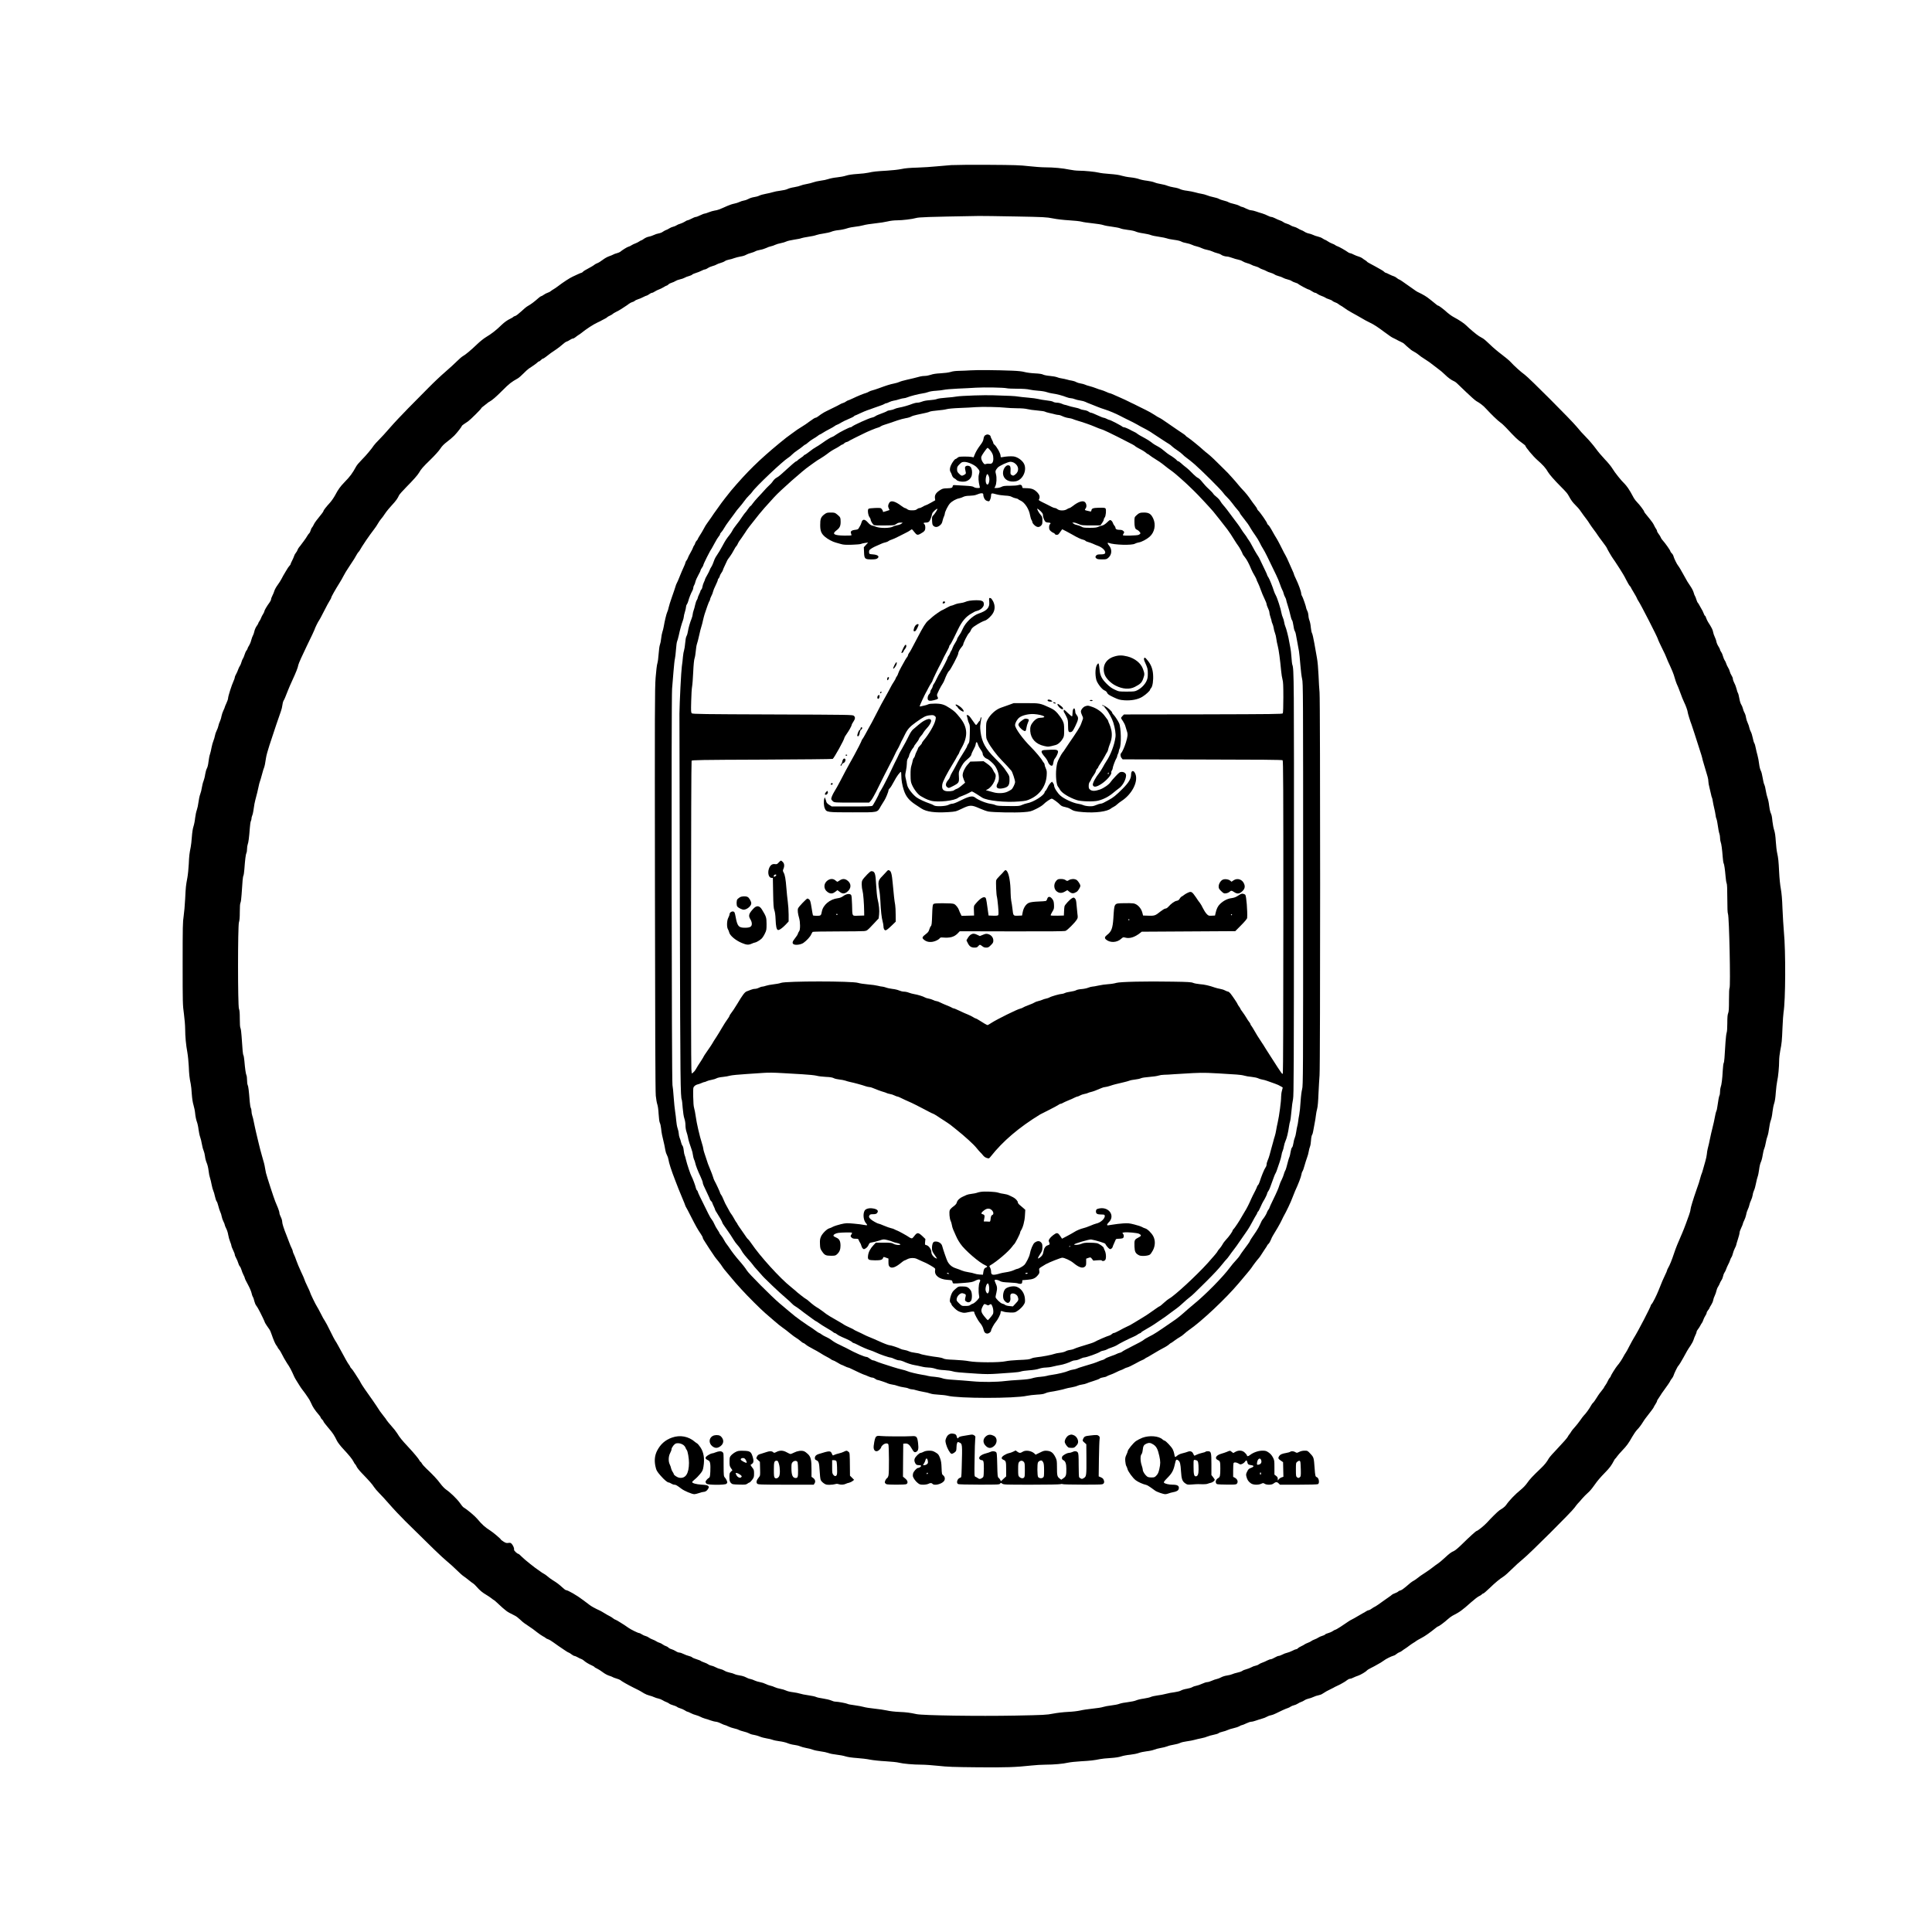 <?xml version="1.0" standalone="no"?>
<!DOCTYPE svg PUBLIC "-//W3C//DTD SVG 20010904//EN"
 "http://www.w3.org/TR/2001/REC-SVG-20010904/DTD/svg10.dtd">
<svg version="1.0" xmlns="http://www.w3.org/2000/svg"
 width="3464pt" height="3464pt" viewBox="0 0 3464 3464"
 preserveAspectRatio="xMidYMid meet">
<g transform="translate(0,3464) scale(0.1,-0.1)"
fill="#000000" stroke="none">
<path d="M17058 31680 c-70 -5 -192 -15 -270 -23 -79 -9 -231 -18 -338 -22
-139 -4 -222 -11 -290 -26 -52 -11 -169 -24 -260 -29 -188 -11 -240 -16 -328
-36 -34 -8 -124 -19 -200 -23 -90 -6 -159 -16 -202 -30 -36 -12 -109 -26 -162
-31 -53 -5 -123 -19 -155 -30 -31 -11 -95 -25 -141 -30 -45 -6 -104 -19 -130
-29 -26 -10 -81 -24 -122 -31 -41 -7 -88 -19 -104 -27 -16 -8 -67 -21 -114
-29 -47 -7 -102 -22 -122 -33 -21 -11 -78 -24 -129 -30 -50 -6 -112 -18 -137
-27 -25 -8 -80 -21 -124 -29 -43 -8 -96 -22 -117 -33 -21 -11 -63 -22 -93 -26
-30 -4 -73 -18 -95 -30 -22 -13 -60 -27 -85 -31 -25 -4 -62 -16 -83 -27 -21
-10 -62 -23 -92 -29 -30 -5 -85 -24 -122 -40 -149 -67 -180 -78 -228 -84 -27
-4 -76 -18 -107 -31 -32 -13 -65 -24 -75 -24 -10 0 -45 -14 -78 -30 -33 -16
-69 -30 -80 -30 -11 0 -45 -13 -75 -30 -30 -16 -62 -29 -71 -30 -9 0 -32 -11
-52 -25 -20 -13 -56 -29 -79 -36 -24 -6 -54 -19 -68 -29 -14 -10 -41 -21 -60
-25 -19 -4 -51 -17 -70 -30 -19 -13 -46 -26 -60 -30 -14 -5 -38 -18 -55 -30
-16 -13 -50 -26 -75 -30 -25 -4 -65 -17 -90 -30 -25 -12 -64 -25 -88 -29 -23
-3 -61 -20 -84 -36 -22 -17 -45 -30 -50 -30 -6 0 -23 -9 -38 -20 -16 -11 -47
-27 -70 -35 -23 -8 -53 -23 -68 -33 -15 -11 -39 -22 -53 -25 -25 -6 -114 -62
-149 -92 -8 -7 -35 -18 -60 -25 -25 -6 -54 -17 -65 -24 -11 -7 -45 -21 -75
-31 -30 -10 -82 -39 -115 -65 -33 -25 -75 -52 -94 -58 -19 -7 -42 -19 -52 -28
-9 -8 -35 -25 -57 -37 -120 -65 -139 -77 -151 -91 -8 -9 -18 -16 -24 -16 -5 0
-37 -13 -71 -29 -34 -16 -72 -34 -86 -40 -52 -23 -175 -103 -270 -176 -25 -19
-58 -42 -75 -51 -16 -9 -39 -24 -50 -34 -11 -10 -36 -23 -56 -29 -20 -6 -51
-23 -69 -36 -19 -14 -39 -25 -45 -25 -6 0 -25 -12 -42 -27 -91 -80 -141 -117
-203 -152 -19 -10 -71 -53 -115 -95 -44 -41 -92 -78 -107 -81 -15 -4 -31 -11
-34 -17 -4 -5 -27 -20 -53 -32 -52 -24 -111 -66 -157 -111 -93 -92 -183 -162
-281 -220 -37 -22 -106 -77 -153 -122 -111 -107 -217 -196 -260 -218 -18 -10
-66 -50 -104 -89 -39 -40 -134 -126 -211 -193 -77 -66 -213 -194 -301 -284
-89 -90 -253 -256 -365 -369 -111 -113 -259 -270 -328 -350 -69 -80 -157 -177
-196 -215 -39 -39 -80 -84 -91 -100 -37 -58 -141 -182 -217 -258 -43 -43 -87
-95 -98 -115 -74 -134 -109 -181 -212 -287 -73 -75 -115 -132 -167 -232 -23
-43 -65 -104 -93 -135 -67 -73 -117 -137 -117 -150 0 -6 -12 -24 -26 -42 -94
-115 -137 -173 -149 -203 -8 -18 -21 -40 -29 -49 -9 -8 -20 -32 -26 -53 -5
-21 -17 -45 -26 -52 -8 -7 -24 -29 -35 -48 -11 -20 -35 -56 -54 -81 -19 -25
-42 -56 -52 -70 -9 -14 -27 -36 -39 -50 -12 -14 -25 -36 -29 -50 -4 -14 -18
-38 -31 -53 -13 -16 -27 -41 -30 -55 -4 -15 -20 -51 -35 -81 -16 -30 -29 -59
-29 -66 0 -6 -9 -20 -20 -30 -10 -9 -38 -49 -60 -89 -23 -39 -46 -78 -51 -86
-5 -8 -20 -35 -32 -60 -12 -25 -44 -74 -70 -110 -26 -35 -52 -83 -58 -105 -6
-22 -22 -60 -35 -85 -13 -25 -24 -54 -24 -66 0 -11 -12 -36 -26 -55 -45 -60
-94 -143 -94 -159 0 -8 -11 -31 -23 -50 -13 -19 -29 -50 -35 -68 -6 -18 -20
-46 -32 -61 -11 -16 -20 -33 -20 -39 0 -5 -13 -27 -29 -49 -16 -22 -34 -63
-40 -92 -6 -28 -17 -62 -25 -74 -8 -12 -22 -50 -31 -84 -8 -35 -27 -79 -40
-99 -14 -20 -25 -42 -25 -49 0 -7 -9 -24 -20 -38 -12 -15 -28 -50 -36 -79 -9
-29 -22 -60 -29 -68 -7 -8 -18 -35 -25 -60 -6 -25 -19 -56 -29 -70 -10 -14
-24 -43 -31 -65 -7 -22 -23 -58 -36 -81 -13 -22 -24 -49 -24 -60 0 -10 -11
-41 -24 -69 -31 -66 -96 -269 -96 -302 0 -14 -13 -55 -30 -90 -16 -34 -30 -68
-30 -73 0 -6 -11 -32 -24 -58 -13 -26 -29 -73 -35 -104 -5 -32 -19 -74 -29
-95 -11 -21 -22 -56 -26 -77 -4 -22 -18 -60 -31 -85 -13 -25 -27 -66 -31 -91
-4 -25 -16 -65 -26 -89 -11 -25 -26 -79 -34 -120 -7 -42 -20 -96 -28 -120 -9
-23 -21 -84 -27 -135 -6 -54 -18 -104 -30 -124 -10 -18 -24 -66 -30 -105 -5
-40 -19 -93 -29 -119 -11 -25 -24 -78 -30 -116 -5 -39 -19 -93 -30 -121 -11
-28 -25 -92 -31 -143 -6 -51 -20 -114 -30 -141 -10 -26 -24 -90 -30 -142 -5
-52 -19 -121 -30 -153 -12 -36 -23 -106 -29 -187 -5 -71 -14 -152 -20 -180
-24 -118 -29 -161 -35 -302 -4 -81 -15 -193 -25 -248 -28 -149 -29 -163 -40
-381 -5 -110 -18 -249 -27 -310 -16 -97 -18 -188 -18 -849 0 -711 1 -746 23
-903 12 -90 22 -211 22 -270 1 -139 14 -283 39 -418 11 -60 22 -174 26 -254 5
-140 13 -210 35 -315 6 -27 15 -108 19 -180 6 -83 17 -155 31 -199 12 -38 26
-108 30 -155 4 -47 18 -111 29 -141 12 -30 26 -94 31 -142 6 -48 19 -109 29
-135 10 -27 24 -82 30 -122 7 -41 20 -94 31 -118 10 -24 22 -71 26 -106 3 -34
17 -86 30 -116 14 -31 28 -90 34 -141 5 -48 17 -107 26 -131 8 -24 22 -79 29
-121 8 -42 21 -90 29 -106 8 -16 22 -62 30 -102 9 -40 22 -80 30 -89 9 -9 22
-47 31 -84 9 -37 24 -84 34 -105 11 -20 22 -57 26 -82 4 -25 18 -65 31 -90 13
-25 24 -52 24 -61 0 -9 12 -38 26 -65 14 -27 31 -78 36 -114 6 -36 21 -91 34
-122 13 -32 24 -65 24 -75 0 -10 14 -45 30 -78 16 -33 30 -69 30 -80 0 -11 11
-39 25 -63 13 -24 30 -62 36 -85 6 -23 19 -51 29 -62 10 -11 23 -39 30 -63 6
-23 22 -64 35 -89 14 -25 25 -52 25 -60 0 -8 24 -58 54 -112 29 -53 58 -120
65 -149 6 -29 17 -63 26 -75 8 -12 19 -46 25 -75 7 -29 22 -65 34 -80 12 -15
29 -43 39 -62 10 -19 24 -46 32 -60 20 -36 85 -174 85 -182 0 -6 63 -102 83
-127 7 -8 22 -41 33 -75 42 -120 69 -182 91 -210 13 -16 23 -33 23 -37 0 -5 9
-18 19 -28 11 -11 29 -39 41 -63 27 -55 79 -148 104 -185 54 -79 76 -120 135
-253 7 -14 26 -48 44 -76 18 -28 41 -65 52 -83 11 -19 34 -51 50 -72 34 -43
67 -90 96 -134 10 -16 23 -37 29 -45 5 -8 16 -31 25 -50 35 -81 65 -126 152
-229 13 -14 23 -31 23 -37 0 -6 11 -21 25 -34 14 -13 25 -29 25 -36 0 -7 39
-57 86 -113 83 -96 104 -129 157 -236 13 -27 62 -91 108 -140 115 -124 163
-183 188 -232 11 -23 25 -45 31 -48 6 -4 17 -23 25 -42 9 -20 51 -73 94 -117
134 -139 187 -199 216 -246 16 -25 56 -72 89 -105 34 -33 118 -125 188 -205
69 -80 199 -218 289 -307 461 -456 646 -635 734 -708 54 -44 136 -119 184
-166 47 -47 104 -98 126 -112 22 -15 65 -47 95 -72 30 -25 64 -50 75 -56 11
-6 40 -34 64 -62 53 -61 102 -102 171 -142 28 -16 70 -45 92 -62 22 -18 43
-33 47 -33 3 0 42 -34 86 -76 44 -42 94 -86 110 -97 17 -12 32 -24 35 -28 5
-6 50 -31 144 -78 22 -10 62 -41 90 -68 28 -27 64 -58 80 -68 16 -11 45 -31
66 -45 82 -55 97 -66 160 -116 36 -28 84 -61 107 -73 23 -11 44 -25 47 -30 4
-5 23 -15 43 -22 20 -6 61 -31 92 -54 31 -23 74 -54 96 -68 22 -14 69 -46 105
-71 36 -25 70 -46 76 -46 6 0 28 -13 49 -30 21 -16 45 -30 54 -30 9 0 35 -11
58 -24 23 -14 53 -28 65 -31 13 -4 33 -17 46 -28 29 -27 86 -62 145 -88 26
-12 47 -25 47 -29 0 -4 19 -15 43 -26 23 -10 70 -40 103 -65 34 -27 85 -54
114 -63 29 -9 58 -20 64 -25 6 -5 37 -17 68 -26 32 -9 64 -22 70 -28 23 -21
130 -82 238 -136 58 -28 114 -57 125 -64 11 -6 40 -24 65 -39 25 -15 67 -32
93 -38 27 -6 65 -19 85 -29 21 -10 55 -21 77 -25 22 -4 56 -18 75 -30 19 -12
50 -28 69 -34 19 -7 42 -19 52 -28 9 -8 40 -21 69 -29 29 -8 59 -20 69 -28 9
-9 35 -20 59 -27 23 -6 59 -22 79 -35 20 -14 41 -25 48 -25 7 0 33 -11 59 -25
26 -14 68 -30 94 -36 26 -7 61 -20 77 -29 17 -10 55 -25 85 -34 30 -8 80 -24
110 -35 30 -11 69 -20 85 -21 17 0 57 -13 90 -30 33 -16 66 -30 73 -30 7 0 34
-11 60 -24 26 -13 74 -29 107 -36 32 -7 68 -18 80 -26 11 -7 50 -20 87 -29 37
-8 82 -24 100 -34 18 -11 56 -23 83 -26 28 -4 75 -18 105 -30 30 -13 87 -28
126 -34 39 -6 87 -17 106 -25 19 -8 75 -20 124 -26 50 -6 113 -21 144 -34 30
-13 84 -27 119 -31 35 -4 82 -15 105 -25 22 -10 73 -24 111 -31 39 -6 91 -20
117 -30 26 -10 89 -24 140 -30 51 -6 114 -20 141 -30 27 -11 92 -24 144 -29
53 -6 126 -19 162 -31 42 -13 117 -24 206 -30 77 -5 183 -18 235 -29 52 -10
178 -24 280 -29 102 -6 210 -17 241 -26 69 -18 255 -35 404 -35 61 0 196 -10
300 -21 160 -18 269 -22 699 -26 511 -5 685 1 971 32 72 8 184 15 250 15 145
0 317 15 405 36 36 8 142 20 235 25 164 9 232 17 340 39 28 6 111 15 185 19
91 6 155 16 195 30 33 11 106 25 162 30 56 6 124 20 152 31 28 11 91 24 140
30 49 5 109 18 133 28 24 10 76 24 117 31 41 6 95 20 120 30 25 11 79 24 118
30 40 6 90 20 110 30 21 11 77 24 124 30 48 6 109 18 136 26 27 8 83 21 125
29 42 8 90 22 107 31 17 8 65 22 107 30 42 8 84 21 93 29 9 9 41 21 71 27 30
6 71 20 91 30 20 10 68 25 106 33 38 8 85 24 104 35 19 12 41 21 49 21 8 0 42
14 75 30 33 16 74 30 90 30 17 0 55 10 85 21 30 11 79 26 107 34 29 7 67 22
85 33 18 11 51 24 73 27 22 4 60 18 85 31 74 38 193 92 220 99 14 4 36 15 50
25 14 10 41 21 60 25 19 4 51 17 70 30 19 13 46 26 60 30 14 4 41 17 60 30 19
13 53 26 74 30 22 4 60 17 85 29 26 13 66 26 90 30 24 4 57 16 73 28 39 27
105 64 148 83 19 9 42 20 50 25 8 6 35 20 60 31 25 11 52 24 60 29 8 6 33 19
55 31 22 12 53 32 68 45 16 13 38 24 51 24 12 0 40 9 61 21 22 11 61 27 87 35
44 14 146 75 159 96 3 5 28 20 55 34 46 22 91 47 189 103 22 13 49 31 60 40
27 23 133 76 170 85 17 4 41 18 55 31 14 12 36 26 50 30 14 4 37 17 51 29 15
11 39 29 55 38 16 10 49 33 74 53 25 19 59 42 75 51 17 9 37 23 46 31 9 8 51
31 92 53 65 33 157 98 263 184 18 14 35 26 40 26 14 0 116 76 169 125 28 25
66 54 85 64 136 70 172 96 339 245 55 49 118 97 138 106 21 9 44 24 52 33 7
10 19 17 27 17 7 0 56 42 109 93 105 102 187 169 255 212 25 16 90 74 145 129
56 56 148 140 205 186 118 95 876 850 923 920 17 25 43 57 57 73 15 15 51 55
80 90 30 34 74 79 99 100 39 34 69 70 121 143 50 72 108 140 188 221 84 86
115 128 159 213 10 19 21 37 26 38 4 2 18 20 31 39 13 19 55 67 92 106 79 82
114 129 180 247 26 46 65 102 87 125 37 38 69 80 112 149 11 18 30 46 43 62
86 109 142 185 142 191 0 5 14 28 30 53 16 25 30 51 30 59 0 8 11 28 24 45 12
17 31 45 40 61 9 17 32 50 51 75 49 65 125 176 125 185 0 4 11 20 25 37 14 16
28 42 32 56 7 30 72 164 84 172 9 6 61 90 93 150 54 102 83 151 125 211 24 35
50 84 57 109 7 25 23 63 34 85 11 21 20 47 20 56 0 10 11 30 24 46 13 15 31
44 41 63 9 19 23 42 30 50 7 8 18 32 25 54 7 21 23 54 36 74 13 19 24 43 24
53 0 9 11 31 25 47 14 17 25 34 25 39 0 5 14 30 31 56 16 25 33 63 36 84 3 21
16 58 29 84 12 25 25 63 29 85 4 21 17 55 30 74 13 19 26 46 30 59 4 12 17 38
30 57 13 19 26 52 30 74 4 22 15 50 24 62 10 13 24 41 31 63 7 22 23 58 35 80
13 22 28 58 35 80 7 22 18 47 26 55 7 9 18 37 24 64 6 26 22 69 35 94 14 26
25 52 25 59 0 7 14 53 30 103 17 50 30 103 30 118 0 15 14 54 30 87 16 33 30
67 30 75 0 8 11 36 24 60 13 25 29 71 35 102 5 32 19 74 30 96 11 21 23 56 27
77 4 22 17 60 30 85 12 25 26 68 30 95 3 28 15 66 25 86 10 20 25 75 34 123 9
48 23 102 30 120 8 19 19 76 26 127 6 53 20 111 31 133 11 21 26 78 33 126 7
48 20 100 28 116 8 16 20 63 27 104 7 41 21 96 32 123 10 26 22 88 28 137 6
49 19 113 30 141 11 28 25 95 30 149 6 54 20 125 31 157 13 38 23 105 29 196
6 76 17 167 25 203 18 77 35 256 35 367 0 44 9 122 19 175 28 141 31 174 41
417 5 121 14 245 19 275 36 212 40 1096 6 1445 -8 88 -19 273 -25 410 -6 176
-16 283 -30 360 -12 62 -25 190 -30 295 -10 207 -16 257 -36 348 -8 34 -19
127 -24 205 -6 98 -15 161 -29 202 -11 33 -25 103 -31 156 -10 100 -13 113
-36 165 -7 17 -18 72 -24 122 -5 51 -19 113 -29 139 -10 27 -23 83 -30 126 -6
43 -18 92 -27 109 -9 17 -22 72 -30 124 -8 51 -22 107 -33 126 -11 19 -24 69
-30 120 -5 48 -19 118 -29 155 -11 37 -25 97 -32 133 -6 36 -18 75 -26 87 -8
13 -21 56 -28 96 -8 40 -23 88 -34 107 -11 19 -23 53 -27 74 -4 22 -17 60 -29
85 -13 26 -26 68 -30 95 -3 27 -15 65 -26 84 -11 18 -25 54 -30 78 -6 25 -19
57 -30 72 -11 15 -26 63 -34 110 -8 46 -19 89 -25 96 -6 7 -17 39 -24 72 -8
32 -26 81 -41 108 -14 27 -26 61 -26 75 0 15 -11 42 -24 61 -13 19 -27 51 -31
70 -4 19 -17 51 -30 70 -13 19 -28 53 -35 75 -7 22 -19 47 -27 56 -8 10 -20
40 -28 67 -7 28 -22 64 -34 81 -12 16 -21 35 -21 43 0 8 -13 34 -29 59 -16 24
-32 62 -36 83 -3 22 -17 60 -29 85 -13 26 -26 65 -30 88 -5 38 -27 82 -92 183
-12 19 -27 52 -34 73 -6 20 -15 37 -20 37 -5 0 -16 21 -26 48 -10 26 -23 54
-30 62 -6 8 -23 38 -38 67 -14 28 -30 54 -36 58 -5 3 -16 29 -25 57 -8 28 -19
56 -25 63 -6 7 -16 35 -23 61 -7 27 -33 78 -57 112 -42 60 -65 98 -127 212
-43 79 -78 138 -94 157 -23 27 -75 134 -83 169 -4 17 -18 42 -32 54 -13 13
-24 28 -24 34 0 17 -89 144 -149 211 -10 11 -21 30 -25 42 -4 12 -20 38 -36
58 -17 21 -30 46 -30 55 0 10 -9 28 -19 41 -10 14 -26 42 -35 63 -9 22 -41 69
-71 105 -95 116 -105 129 -105 137 0 15 -80 122 -123 165 -23 23 -51 59 -62
79 -56 104 -71 129 -105 180 -21 30 -50 66 -65 80 -54 50 -172 197 -214 268
-24 40 -84 113 -136 166 -50 52 -125 141 -166 198 -41 56 -117 145 -169 198
-53 52 -130 138 -171 190 -88 109 -860 883 -931 932 -61 42 -201 169 -251 226
-21 24 -93 85 -160 135 -67 50 -162 130 -211 179 -50 49 -106 98 -125 109 -20
11 -52 30 -72 42 -43 26 -182 143 -224 187 -36 38 -134 104 -227 153 -36 19
-88 56 -115 80 -56 53 -153 127 -166 127 -9 0 -18 6 -137 104 -36 30 -83 63
-105 75 -22 12 -47 26 -55 31 -8 5 -31 16 -50 25 -35 15 -54 28 -164 107 -122
88 -181 127 -191 128 -5 0 -23 11 -39 25 -17 14 -41 28 -55 32 -14 3 -51 19
-81 34 -30 16 -60 29 -66 29 -6 0 -17 7 -25 16 -7 8 -35 28 -62 42 -27 15 -70
39 -96 54 -25 15 -70 39 -98 53 -29 15 -53 30 -53 34 0 3 -15 15 -32 25 -18
11 -42 27 -53 37 -11 9 -39 22 -63 29 -23 6 -64 22 -89 35 -25 14 -54 25 -63
25 -10 0 -28 8 -41 18 -40 30 -162 100 -189 107 -14 4 -32 13 -40 21 -9 7 -34
20 -56 27 -22 8 -57 26 -78 41 -21 14 -42 26 -47 26 -4 0 -24 11 -44 24 -19
14 -58 29 -86 35 -27 6 -66 19 -87 30 -20 10 -55 21 -77 25 -22 4 -56 18 -75
31 -19 13 -46 26 -60 30 -14 5 -41 18 -60 31 -19 12 -51 25 -70 29 -19 4 -46
15 -60 25 -14 10 -44 23 -66 29 -23 6 -52 19 -65 30 -13 10 -42 24 -64 31 -22
7 -60 24 -84 37 -24 12 -53 23 -65 23 -12 0 -42 11 -67 24 -24 13 -69 31 -99
40 -30 8 -80 24 -110 35 -30 11 -70 20 -88 21 -18 0 -58 14 -89 30 -31 17 -63
30 -72 30 -9 0 -31 9 -49 20 -18 11 -65 27 -103 35 -38 8 -79 21 -92 29 -12 9
-50 22 -85 30 -35 8 -74 22 -88 31 -14 9 -57 22 -97 30 -40 8 -92 23 -117 34
-25 10 -67 22 -95 26 -27 4 -79 15 -114 26 -35 10 -102 23 -148 29 -49 5 -102
18 -125 30 -21 11 -71 25 -111 30 -39 6 -93 20 -118 30 -25 11 -77 24 -115 30
-38 6 -90 19 -115 30 -26 11 -87 24 -135 30 -49 5 -113 19 -142 30 -30 11 -97
25 -150 30 -54 5 -126 19 -162 30 -43 14 -114 24 -210 31 -80 5 -170 16 -200
24 -65 16 -254 35 -360 35 -41 0 -118 9 -170 20 -112 24 -281 40 -435 40 -60
0 -191 10 -290 21 -155 18 -256 21 -720 24 -297 2 -597 -1 -667 -5z m1142
-921 c525 -10 562 -12 678 -35 74 -15 189 -28 290 -34 92 -5 192 -16 222 -24
30 -9 120 -22 200 -30 80 -8 165 -22 190 -31 25 -9 97 -23 160 -30 63 -8 129
-21 146 -29 17 -9 78 -21 135 -28 59 -6 120 -19 142 -30 20 -10 81 -25 135
-32 53 -8 114 -21 134 -30 21 -9 87 -23 147 -31 61 -9 125 -22 143 -29 18 -8
76 -19 128 -26 58 -7 108 -19 128 -30 18 -11 60 -24 94 -29 33 -6 77 -19 97
-29 20 -11 60 -24 88 -30 28 -6 69 -21 91 -32 22 -11 64 -25 95 -30 30 -5 73
-18 95 -29 22 -11 62 -25 88 -31 27 -6 55 -17 64 -24 20 -18 77 -36 111 -36
16 0 57 -11 92 -24 34 -13 83 -27 107 -31 25 -4 61 -17 80 -30 19 -12 57 -28
83 -34 27 -7 59 -19 72 -27 13 -9 47 -22 75 -29 29 -8 59 -20 69 -28 9 -8 34
-20 56 -27 22 -7 54 -20 70 -30 17 -10 50 -24 75 -30 25 -7 56 -20 71 -30 14
-11 48 -24 75 -31 27 -6 63 -20 79 -30 17 -10 53 -23 80 -29 28 -6 62 -19 76
-30 14 -10 45 -23 67 -29 23 -7 44 -16 47 -20 7 -13 172 -101 187 -101 7 0 33
-14 57 -30 24 -17 52 -30 61 -30 10 0 29 -9 43 -21 15 -11 48 -27 74 -36 27
-9 55 -22 64 -29 9 -8 38 -21 66 -29 28 -8 56 -22 63 -30 6 -7 28 -19 48 -26
20 -6 46 -19 57 -29 11 -10 31 -23 45 -30 14 -7 36 -22 50 -32 42 -32 103 -70
150 -95 25 -13 63 -34 85 -47 168 -97 178 -103 235 -130 79 -38 141 -79 261
-169 103 -76 132 -96 169 -112 19 -9 42 -20 50 -25 8 -6 40 -22 70 -36 30 -14
57 -29 60 -33 5 -8 85 -78 128 -113 12 -9 36 -25 54 -34 18 -9 45 -26 61 -38
15 -12 45 -34 66 -51 22 -16 63 -43 91 -60 28 -16 82 -55 119 -85 38 -30 88
-68 111 -85 24 -16 70 -56 102 -87 57 -57 118 -102 169 -124 30 -14 29 -12
218 -196 80 -77 161 -148 180 -159 69 -38 127 -83 181 -143 88 -96 205 -209
251 -241 24 -16 68 -57 98 -89 167 -179 213 -223 279 -269 39 -28 72 -55 72
-60 0 -23 140 -191 209 -251 106 -93 158 -151 197 -221 23 -40 119 -151 224
-255 107 -108 122 -126 149 -175 43 -79 67 -111 121 -165 30 -30 63 -66 72
-80 49 -70 96 -136 123 -169 17 -21 41 -57 55 -80 14 -23 48 -71 75 -107 28
-36 59 -80 70 -98 11 -17 40 -58 65 -90 58 -77 100 -135 100 -142 0 -8 93
-168 109 -187 8 -10 24 -34 36 -52 11 -19 50 -78 86 -132 36 -54 88 -142 114
-196 27 -53 57 -105 67 -114 10 -9 18 -20 18 -24 0 -4 25 -48 55 -97 30 -50
55 -94 55 -100 0 -5 12 -27 26 -48 42 -61 339 -642 349 -681 3 -15 37 -88 74
-163 38 -74 74 -153 81 -175 7 -22 37 -90 66 -150 28 -61 57 -131 64 -155 17
-64 50 -161 63 -185 6 -11 21 -47 33 -80 51 -139 75 -198 93 -233 25 -48 61
-151 61 -172 0 -17 48 -172 68 -220 6 -14 29 -86 53 -160 23 -74 64 -201 90
-281 27 -81 49 -153 49 -160 0 -8 14 -59 31 -114 71 -233 79 -263 79 -302 0
-22 9 -76 21 -119 11 -44 24 -97 28 -119 4 -23 11 -47 15 -54 5 -7 12 -38 16
-69 5 -32 16 -86 25 -122 9 -36 20 -90 24 -120 3 -30 10 -61 15 -68 5 -8 12
-39 17 -70 18 -123 29 -180 39 -206 5 -15 10 -47 10 -71 0 -24 5 -56 11 -72
13 -31 26 -129 37 -273 4 -52 11 -101 16 -108 11 -18 24 -110 35 -237 4 -55
13 -110 19 -122 8 -15 12 -101 12 -272 0 -176 4 -258 12 -278 22 -49 48 -1307
28 -1327 -6 -6 -10 -88 -10 -213 0 -158 -3 -212 -15 -240 -11 -26 -15 -74 -15
-179 0 -88 -5 -154 -12 -171 -6 -15 -15 -89 -20 -163 -16 -282 -23 -365 -33
-380 -6 -8 -13 -71 -17 -140 -7 -142 -21 -252 -37 -293 -6 -16 -11 -51 -11
-78 0 -28 -4 -59 -10 -69 -9 -17 -22 -83 -40 -212 -4 -31 -11 -62 -16 -69 -4
-7 -11 -31 -16 -54 -20 -107 -38 -189 -58 -265 -13 -52 -25 -103 -41 -180 -13
-67 -23 -110 -40 -175 -7 -27 -14 -72 -16 -100 -2 -27 -15 -86 -28 -130 -13
-44 -32 -109 -41 -145 -10 -36 -20 -69 -24 -75 -4 -5 -14 -39 -24 -75 -17 -66
-29 -102 -71 -220 -55 -157 -105 -321 -105 -347 0 -15 -12 -59 -26 -98 -14
-38 -40 -110 -58 -160 -18 -49 -46 -121 -63 -160 -83 -189 -115 -269 -147
-365 -41 -124 -80 -220 -107 -264 -10 -17 -19 -37 -19 -43 0 -7 -16 -45 -36
-85 -32 -66 -57 -123 -116 -273 -34 -88 -107 -231 -123 -245 -8 -7 -15 -17
-15 -22 0 -24 -236 -479 -300 -578 -16 -25 -54 -94 -85 -154 -30 -60 -61 -116
-69 -125 -7 -9 -24 -36 -36 -60 -24 -48 -81 -134 -112 -167 -27 -31 -118 -176
-118 -190 0 -6 -7 -18 -16 -25 -9 -8 -25 -34 -36 -59 -11 -25 -30 -59 -44 -77
-13 -17 -24 -35 -24 -39 0 -3 -12 -21 -27 -39 -32 -38 -80 -103 -96 -132 -26
-44 -67 -102 -77 -108 -6 -3 -19 -23 -31 -43 -34 -62 -95 -147 -135 -186 -11
-12 -39 -49 -62 -83 -23 -34 -66 -87 -94 -119 -29 -31 -59 -68 -67 -83 -7 -14
-21 -35 -31 -46 -10 -11 -25 -34 -34 -52 -9 -17 -84 -103 -167 -190 -83 -86
-160 -173 -170 -193 -35 -63 -76 -114 -140 -175 -150 -143 -203 -200 -246
-263 -28 -41 -75 -90 -122 -128 -95 -76 -208 -195 -257 -269 -10 -15 -35 -39
-57 -54 -22 -14 -51 -33 -64 -42 -28 -19 -144 -133 -223 -220 -49 -54 -168
-149 -185 -149 -11 0 -129 -107 -254 -230 -62 -62 -129 -119 -149 -127 -50
-21 -86 -48 -174 -130 -42 -39 -94 -83 -115 -96 -21 -13 -63 -44 -93 -68 -30
-24 -84 -63 -120 -86 -90 -58 -127 -84 -163 -114 -18 -14 -43 -32 -57 -39 -36
-19 -72 -47 -144 -111 -35 -31 -77 -60 -94 -64 -17 -3 -36 -13 -42 -20 -6 -8
-33 -22 -58 -31 -26 -9 -51 -22 -57 -29 -5 -6 -28 -24 -50 -38 -22 -14 -58
-40 -80 -56 -72 -54 -171 -121 -178 -121 -4 0 -26 -14 -49 -30 -22 -17 -48
-30 -57 -30 -9 0 -29 -9 -46 -20 -16 -12 -43 -27 -60 -35 -16 -8 -59 -33 -95
-55 -36 -22 -81 -47 -100 -56 -19 -9 -48 -26 -65 -38 -16 -11 -37 -25 -46 -31
-9 -5 -51 -34 -94 -63 -44 -28 -84 -52 -91 -52 -6 0 -28 -11 -48 -25 -20 -14
-57 -30 -81 -36 -24 -6 -50 -17 -56 -25 -6 -8 -30 -19 -53 -25 -22 -6 -53 -20
-68 -30 -15 -11 -46 -26 -69 -34 -24 -9 -50 -22 -59 -30 -9 -8 -36 -21 -60
-30 -24 -9 -51 -22 -60 -29 -8 -7 -35 -22 -60 -33 -25 -11 -51 -27 -59 -36 -7
-10 -21 -17 -31 -17 -9 0 -41 -13 -71 -29 -30 -15 -71 -31 -92 -35 -21 -4 -59
-18 -84 -32 -25 -13 -55 -24 -67 -24 -12 0 -43 -14 -71 -30 -27 -16 -59 -30
-71 -30 -12 0 -41 -11 -65 -23 -24 -13 -62 -30 -84 -37 -22 -7 -51 -21 -64
-31 -12 -10 -39 -21 -60 -25 -20 -3 -54 -16 -76 -29 -22 -12 -62 -27 -88 -34
-27 -6 -61 -20 -75 -31 -15 -10 -54 -24 -87 -30 -33 -7 -73 -19 -89 -27 -16
-8 -58 -19 -94 -24 -37 -5 -84 -20 -107 -33 -22 -13 -57 -26 -77 -30 -21 -4
-62 -18 -90 -31 -29 -14 -66 -25 -83 -25 -16 0 -57 -13 -91 -29 -34 -16 -80
-32 -104 -36 -23 -4 -57 -15 -74 -26 -17 -10 -62 -23 -101 -29 -38 -6 -84 -20
-101 -31 -19 -11 -66 -23 -115 -30 -46 -5 -115 -18 -154 -29 -38 -11 -108 -24
-154 -29 -46 -6 -98 -18 -115 -26 -17 -9 -74 -22 -127 -30 -53 -7 -116 -22
-140 -33 -24 -11 -90 -24 -146 -31 -56 -6 -123 -19 -150 -29 -26 -11 -93 -24
-148 -30 -56 -6 -121 -19 -145 -27 -25 -9 -109 -23 -187 -30 -78 -8 -180 -23
-225 -34 -47 -11 -143 -22 -222 -25 -79 -4 -194 -17 -265 -31 -118 -23 -160
-25 -672 -35 -668 -13 -1660 2 -1774 26 -128 27 -179 34 -315 40 -77 3 -171
14 -219 26 -46 10 -147 25 -225 33 -78 8 -161 21 -186 29 -25 8 -98 22 -164
31 -65 8 -124 19 -130 25 -14 10 -173 40 -218 40 -16 0 -50 9 -75 21 -25 11
-90 27 -145 35 -54 7 -111 20 -126 28 -16 8 -78 22 -138 30 -60 8 -128 22
-150 30 -23 8 -80 19 -126 25 -47 5 -103 19 -124 30 -22 11 -68 25 -103 31
-36 6 -81 20 -101 30 -20 10 -54 22 -75 26 -22 4 -61 18 -86 31 -25 13 -71 28
-102 33 -30 5 -73 18 -94 28 -21 11 -57 24 -78 28 -22 3 -58 17 -80 30 -23 13
-70 28 -107 33 -36 5 -80 16 -97 25 -17 9 -57 21 -89 27 -31 6 -73 21 -92 34
-19 12 -53 26 -75 30 -22 4 -58 17 -80 30 -22 12 -56 26 -76 29 -21 4 -48 15
-60 25 -13 10 -48 26 -76 35 -29 10 -55 22 -58 26 -3 5 -37 19 -74 30 -38 11
-74 27 -80 34 -7 8 -33 19 -59 25 -26 6 -69 22 -96 36 -27 14 -61 25 -76 25
-15 0 -43 11 -63 25 -20 13 -54 29 -75 35 -21 5 -47 19 -56 29 -10 11 -30 22
-44 26 -15 4 -41 17 -58 30 -17 13 -44 27 -60 31 -16 4 -41 15 -56 26 -15 10
-45 25 -68 33 -23 8 -52 23 -66 34 -14 11 -39 23 -57 27 -18 4 -48 17 -67 30
-19 13 -42 24 -51 24 -19 0 -149 64 -189 93 -72 52 -225 147 -236 147 -7 0
-25 11 -41 24 -15 13 -44 31 -63 40 -19 9 -60 32 -90 51 -30 19 -66 39 -80 46
-87 39 -168 84 -194 107 -12 10 -32 26 -46 35 -14 10 -45 33 -70 52 -101 78
-269 175 -303 175 -7 0 -37 23 -67 51 -53 49 -96 82 -165 124 -40 25 -78 53
-113 84 -15 12 -40 30 -57 38 -16 9 -38 22 -48 31 -9 8 -26 20 -36 26 -48 28
-252 190 -301 240 -30 31 -59 56 -65 56 -21 0 -84 61 -78 76 7 19 -14 72 -41
102 -17 20 -28 23 -61 18 -33 -5 -48 -1 -87 24 -27 17 -48 34 -48 38 0 10
-142 130 -186 157 -94 59 -155 114 -235 211 -45 54 -182 169 -255 213 -5 3
-31 35 -56 71 -52 73 -169 187 -246 240 -30 20 -74 67 -106 110 -54 74 -134
159 -254 272 -34 32 -68 71 -77 88 -9 16 -19 30 -24 30 -4 0 -13 10 -18 23
-14 30 -105 139 -207 248 -106 113 -150 167 -192 237 -19 31 -67 93 -107 136
-39 44 -77 90 -83 101 -6 12 -32 48 -58 79 -47 58 -78 102 -127 181 -15 23
-42 64 -62 91 -97 133 -210 299 -220 323 -6 14 -23 44 -38 66 -14 22 -45 70
-68 106 -23 37 -51 75 -61 84 -11 10 -20 22 -20 27 0 5 -11 24 -24 41 -22 29
-48 74 -187 331 -27 49 -54 96 -62 105 -7 9 -46 84 -86 166 -40 83 -83 164
-95 180 -13 17 -47 77 -75 135 -29 57 -61 116 -71 130 -21 30 -120 235 -120
249 0 5 -22 56 -50 112 -27 56 -50 108 -50 115 0 6 -27 70 -61 140 -33 71 -71
161 -84 200 -13 40 -33 90 -44 112 -12 23 -21 48 -21 57 0 9 -9 34 -21 57 -12
23 -29 64 -39 92 -10 28 -32 87 -50 131 -53 131 -80 217 -80 252 0 19 -11 56
-25 83 -14 27 -25 60 -25 74 0 14 -12 53 -26 88 -14 35 -36 88 -49 118 -25 61
-148 439 -166 510 -6 25 -14 68 -18 95 -8 51 -15 80 -56 220 -21 75 -36 129
-56 215 -4 19 -15 64 -24 100 -9 36 -20 83 -25 105 -5 22 -14 63 -20 90 -6 28
-16 75 -22 105 -5 30 -16 73 -24 95 -8 23 -14 58 -14 78 0 21 -5 48 -12 60 -7
12 -16 65 -20 117 -15 195 -25 276 -37 297 -6 12 -11 52 -11 88 0 36 -5 75
-11 87 -11 21 -25 114 -37 258 -4 47 -12 92 -17 100 -10 15 -17 94 -33 340 -4
69 -13 135 -20 147 -8 14 -12 72 -12 166 0 106 -4 154 -15 180 -22 53 -22
1491 0 1552 10 28 15 84 15 183 0 93 4 151 12 165 7 12 16 78 20 147 14 230
23 325 33 340 5 8 13 60 17 115 12 169 25 271 37 293 6 11 11 43 11 71 0 27 5
62 11 78 14 33 27 135 38 288 4 61 13 120 19 132 7 12 12 34 12 48 0 14 5 36
11 47 7 12 16 49 21 82 19 128 25 162 36 201 19 65 53 207 62 255 4 25 13 56
18 70 9 23 25 79 54 185 5 22 15 51 21 65 12 30 25 93 37 181 5 37 32 138 61
225 76 234 183 551 207 614 11 30 23 79 26 109 3 29 12 63 19 75 15 22 33 64
82 191 15 39 49 117 76 175 70 152 100 229 109 280 5 25 72 175 149 333 78
159 141 293 141 298 0 14 71 158 81 165 4 2 43 75 87 162 44 86 91 175 106
196 14 21 26 44 26 51 0 15 66 132 155 275 19 30 45 75 57 100 30 58 60 108
117 193 77 115 99 150 125 199 14 26 30 49 36 53 6 3 19 23 30 43 19 35 32 54
104 163 35 52 109 155 151 209 17 21 44 62 60 90 17 29 38 61 48 72 19 20 59
75 101 138 13 19 59 74 102 121 75 81 102 119 130 180 7 15 63 78 124 140 134
136 211 223 234 264 36 64 71 104 201 230 77 75 153 158 178 197 32 49 66 84
123 127 43 32 102 83 131 112 54 56 133 158 133 171 0 4 17 19 38 33 20 14 53
36 73 49 40 27 239 224 239 237 0 5 26 28 58 51 31 24 59 46 62 49 3 3 16 12
30 19 43 23 121 90 230 200 123 123 156 149 275 216 17 9 60 47 98 85 37 38
82 79 100 91 19 13 58 39 88 59 30 21 61 44 68 53 7 9 19 16 25 16 7 0 23 11
36 25 13 14 29 25 36 25 7 0 30 15 53 33 64 51 111 85 180 130 35 23 87 63
115 89 28 26 62 50 75 53 13 3 40 17 60 31 19 13 43 24 53 24 9 0 29 10 45 23
15 13 41 31 56 41 16 9 36 23 45 31 95 77 223 160 302 196 25 11 52 24 60 30
8 5 34 19 57 30 23 11 45 24 49 30 4 6 26 20 50 30 24 11 46 24 50 30 3 5 29
21 57 35 29 13 72 38 97 54 25 17 58 38 73 48 16 9 44 29 63 44 19 15 48 29
64 33 16 3 34 13 41 21 6 7 32 20 58 28 25 7 68 25 95 40 27 14 54 26 61 26 6
0 26 11 45 25 19 14 41 25 51 25 9 0 32 11 51 24 20 13 52 29 73 36 21 7 59
26 84 41 25 16 50 29 56 29 7 0 20 9 30 20 10 11 37 25 59 31 22 6 53 20 67
30 15 10 51 24 80 30 30 6 68 19 84 29 17 10 51 24 77 30 26 7 53 19 59 26 6
8 37 21 67 30 31 9 76 27 100 40 25 13 53 24 62 24 10 0 33 10 52 23 18 13 55
29 82 36 26 6 58 19 71 27 13 9 46 21 74 29 27 7 63 22 78 33 15 11 48 23 73
27 25 4 68 16 95 27 28 10 79 23 114 29 35 5 79 18 97 30 18 11 58 26 89 34
30 8 66 21 78 29 12 8 51 20 86 26 36 6 85 22 110 34 25 13 63 26 84 30 21 4
55 16 75 26 21 10 65 24 100 30 35 6 80 20 100 30 20 10 85 25 145 34 59 8
116 20 126 26 11 5 67 16 125 25 58 8 122 22 143 31 21 8 81 21 133 28 52 7
115 22 140 33 25 11 80 23 125 27 44 4 112 18 150 31 39 13 105 26 149 30 43
4 108 16 145 26 36 11 131 26 211 34 80 8 181 24 225 35 49 12 115 20 170 20
94 0 275 22 335 40 60 17 195 22 1130 38 52 1 345 -3 650 -9z"/>
<path d="M17405 28000 c-60 -4 -153 -8 -206 -9 -63 -1 -117 -7 -155 -20 -36
-11 -106 -20 -179 -24 -82 -4 -138 -13 -177 -27 -32 -11 -79 -20 -105 -20 -27
0 -64 -5 -83 -10 -88 -24 -152 -39 -245 -60 -55 -12 -113 -29 -130 -38 -16 -8
-59 -21 -95 -28 -68 -13 -140 -36 -275 -86 -44 -16 -96 -33 -115 -37 -19 -4
-46 -15 -60 -23 -14 -9 -36 -19 -50 -23 -47 -13 -155 -57 -235 -96 -45 -21
-86 -39 -92 -39 -5 0 -21 -9 -35 -19 -13 -11 -38 -23 -54 -27 -16 -4 -40 -15
-54 -24 -14 -9 -70 -38 -125 -64 -55 -26 -109 -53 -120 -59 -11 -6 -29 -15
-40 -21 -33 -19 -78 -49 -108 -73 -16 -13 -36 -23 -46 -23 -10 0 -55 -29 -102
-64 -46 -35 -109 -78 -139 -95 -30 -18 -68 -42 -85 -54 -16 -12 -57 -41 -90
-65 -81 -57 -127 -93 -235 -182 -363 -300 -574 -508 -863 -848 -50 -60 -180
-228 -209 -272 -9 -14 -35 -50 -57 -80 -23 -30 -62 -86 -87 -125 -26 -38 -60
-86 -75 -106 -15 -19 -43 -64 -61 -100 -18 -35 -50 -89 -71 -120 -20 -31 -37
-61 -37 -66 0 -5 -9 -18 -19 -27 -11 -10 -22 -30 -26 -44 -4 -15 -12 -34 -20
-42 -7 -8 -16 -26 -20 -40 -4 -14 -24 -54 -45 -90 -21 -36 -41 -76 -45 -90 -4
-14 -16 -36 -26 -49 -11 -13 -19 -30 -19 -38 0 -8 -15 -47 -34 -86 -19 -40
-50 -115 -71 -167 -20 -52 -43 -105 -51 -117 -7 -12 -18 -39 -23 -60 -6 -21
-33 -103 -62 -183 -28 -80 -56 -167 -61 -195 -5 -27 -16 -63 -25 -80 -14 -29
-45 -155 -63 -262 -5 -28 -15 -71 -24 -95 -8 -24 -18 -77 -22 -118 -4 -41 -14
-91 -22 -110 -8 -19 -18 -93 -23 -165 -5 -71 -15 -148 -23 -170 -8 -22 -22
-137 -31 -255 -15 -195 -16 -543 -12 -3800 3 -2452 7 -3620 15 -3695 6 -60 18
-130 27 -155 10 -28 20 -95 24 -175 5 -84 13 -141 23 -160 8 -16 18 -63 22
-102 5 -64 19 -134 58 -293 6 -25 14 -67 18 -95 4 -27 17 -66 28 -85 11 -19
23 -53 26 -75 11 -71 53 -200 121 -375 21 -52 48 -122 60 -155 13 -33 44 -109
70 -170 26 -60 49 -119 52 -130 3 -11 10 -25 15 -32 5 -6 43 -78 84 -160 90
-177 126 -240 176 -313 21 -30 38 -62 38 -70 0 -9 8 -27 17 -40 10 -14 25 -37
33 -52 12 -22 118 -183 164 -249 6 -9 36 -48 67 -85 31 -38 61 -79 67 -91 11
-20 64 -88 109 -138 10 -12 38 -46 63 -75 24 -30 57 -68 72 -85 14 -16 59 -66
99 -110 110 -122 356 -367 433 -432 37 -32 109 -94 160 -138 50 -44 116 -98
148 -119 31 -21 91 -67 134 -103 43 -35 92 -72 108 -80 17 -9 51 -33 75 -54
24 -22 49 -39 56 -39 6 0 25 -12 42 -27 17 -16 71 -48 119 -73 49 -25 113 -61
144 -81 30 -20 80 -49 110 -64 30 -15 66 -36 79 -46 13 -11 29 -19 36 -19 7 0
43 -18 79 -40 36 -22 69 -40 73 -40 5 0 31 -12 58 -25 28 -14 56 -25 63 -25 7
0 30 -9 50 -20 60 -31 232 -110 241 -110 5 0 33 -11 63 -25 29 -14 64 -25 78
-25 14 0 36 -9 50 -20 14 -11 30 -20 36 -20 17 0 162 -48 192 -64 15 -7 50
-16 77 -20 28 -3 73 -14 100 -25 28 -10 76 -21 108 -25 32 -3 72 -13 87 -21
16 -8 43 -15 59 -15 17 0 51 -7 77 -16 25 -8 83 -21 128 -29 44 -7 101 -20
126 -30 26 -10 87 -18 150 -21 58 -3 130 -11 160 -19 196 -50 1198 -51 1423
-1 34 8 114 17 177 21 81 4 125 11 150 24 20 10 60 21 90 25 65 8 233 43 275
58 17 6 64 16 107 23 42 8 90 20 106 29 16 8 53 18 83 22 30 4 65 13 79 20 14
7 71 27 127 44 56 17 106 37 112 44 6 8 33 16 59 20 26 3 57 12 67 20 11 7 38
19 60 26 22 7 69 27 105 45 36 19 76 36 90 40 14 4 39 15 55 25 17 10 44 21
61 24 17 4 78 33 136 65 58 33 116 62 129 66 13 4 35 16 48 26 13 11 27 19 31
19 4 0 47 25 96 55 49 30 105 63 124 73 112 59 158 86 181 108 14 13 29 24 33
24 4 0 34 20 66 45 33 24 76 53 97 64 21 11 56 37 78 58 23 21 61 52 85 68
220 150 663 567 891 839 41 48 105 125 143 170 38 44 76 92 85 106 23 37 111
153 130 171 9 9 28 36 43 60 15 24 45 70 67 103 23 32 41 61 41 65 0 4 11 18
24 30 13 12 32 44 41 69 10 26 27 63 40 82 49 77 129 216 151 264 13 28 28 58
32 66 59 104 137 269 166 350 15 41 36 93 46 115 60 129 108 256 113 293 3 24
12 51 19 60 8 9 25 55 37 102 13 47 34 112 46 145 13 33 26 83 30 110 4 28 14
66 22 85 8 19 17 70 19 113 2 44 11 88 19 100 8 12 17 42 20 67 4 25 15 86 25
135 10 50 21 117 24 150 4 33 13 85 22 115 10 35 19 134 24 275 6 121 14 267
19 325 14 147 14 6731 0 6865 -5 55 -14 192 -18 305 -6 130 -16 245 -29 315
-11 61 -33 180 -47 265 -15 85 -33 165 -41 177 -8 13 -17 58 -21 100 -3 43
-14 100 -24 126 -11 26 -19 67 -19 90 -1 23 -9 60 -20 82 -11 22 -19 45 -20
51 0 23 -60 195 -74 216 -9 12 -16 34 -16 48 0 33 -51 173 -96 264 -19 39 -34
74 -34 80 0 5 -8 28 -19 50 -10 23 -40 91 -67 151 -26 61 -55 121 -64 135 -9
14 -40 72 -68 130 -29 58 -65 128 -81 155 -17 28 -39 66 -51 85 -11 19 -36 64
-56 99 -19 36 -44 71 -55 79 -10 7 -19 19 -19 25 0 20 -124 199 -160 232 -11
10 -20 24 -20 30 0 7 -18 35 -39 62 -22 27 -54 72 -73 99 -40 61 -100 135
-148 184 -19 19 -53 58 -75 85 -22 28 -43 52 -46 55 -3 3 -34 38 -69 78 -34
41 -110 120 -168 175 -58 56 -132 128 -164 161 -33 32 -81 74 -106 94 -26 19
-63 50 -82 68 -55 52 -230 194 -271 220 -20 12 -39 27 -40 31 -5 10 -27 26
-144 103 -49 33 -137 93 -195 134 -58 41 -116 79 -130 84 -14 5 -56 30 -94 56
-38 25 -107 64 -155 87 -47 22 -108 52 -136 67 -61 31 -92 47 -125 61 -14 6
-32 15 -40 20 -8 5 -40 20 -70 34 -30 13 -75 33 -100 45 -134 60 -163 72 -174
72 -6 0 -33 11 -61 24 -27 13 -68 28 -90 34 -22 5 -65 20 -95 32 -30 12 -82
29 -114 37 -33 8 -71 20 -85 28 -15 7 -49 16 -76 20 -28 4 -63 15 -80 25 -16
10 -50 21 -75 25 -25 3 -65 12 -90 20 -25 7 -67 16 -93 20 -26 3 -64 13 -85
22 -20 8 -78 19 -128 23 -50 4 -105 15 -122 24 -20 11 -70 18 -149 22 -65 3
-147 14 -183 24 -43 12 -118 20 -220 24 -280 11 -633 14 -745 6z m645 -321
c19 -5 105 -9 190 -9 100 0 177 -5 217 -15 34 -8 106 -17 160 -21 54 -3 121
-14 148 -24 28 -10 75 -21 105 -25 69 -8 190 -40 252 -66 26 -10 61 -19 78
-19 17 0 47 -7 68 -16 20 -9 66 -20 101 -25 35 -5 75 -16 90 -24 14 -8 58 -26
96 -40 39 -15 95 -37 125 -50 30 -13 91 -34 135 -48 74 -23 198 -76 270 -114
17 -9 48 -25 70 -36 127 -62 205 -101 240 -122 22 -14 63 -36 90 -50 118 -61
122 -64 328 -201 66 -44 132 -86 148 -95 16 -9 40 -28 52 -41 13 -14 55 -45
94 -71 39 -25 81 -59 95 -74 13 -15 46 -43 73 -62 28 -19 92 -71 143 -115 129
-112 474 -456 510 -508 16 -24 49 -61 73 -83 24 -23 67 -72 94 -109 28 -38 69
-90 93 -116 23 -26 42 -52 42 -58 0 -6 28 -47 63 -89 74 -93 93 -120 135 -193
18 -30 55 -86 83 -125 27 -38 61 -94 75 -124 13 -30 42 -82 63 -115 34 -55 72
-131 230 -461 27 -55 59 -131 71 -170 12 -38 31 -83 40 -100 10 -16 21 -46 25
-65 4 -19 16 -49 26 -66 10 -17 19 -38 19 -46 0 -9 13 -55 29 -104 16 -49 37
-125 46 -169 9 -44 23 -87 31 -96 8 -8 18 -50 24 -92 5 -42 16 -87 24 -99 8
-13 16 -36 19 -53 3 -16 15 -79 26 -140 11 -60 25 -137 31 -170 6 -33 17 -143
25 -245 8 -102 22 -216 32 -255 17 -67 18 -244 18 -3680 0 -3418 -1 -3613 -18
-3672 -10 -36 -22 -130 -28 -225 -5 -90 -16 -194 -24 -233 -8 -38 -17 -95 -20
-125 -4 -30 -10 -68 -16 -85 -5 -16 -13 -63 -19 -103 -5 -40 -17 -86 -25 -102
-8 -16 -19 -59 -24 -95 -6 -39 -16 -72 -25 -78 -9 -7 -20 -42 -26 -81 -6 -38
-15 -76 -19 -85 -9 -16 -31 -92 -55 -188 -7 -29 -18 -58 -24 -65 -5 -7 -15
-33 -22 -58 -6 -25 -24 -70 -39 -100 -16 -30 -34 -73 -40 -95 -18 -60 -46
-126 -117 -271 -35 -72 -64 -135 -64 -141 0 -6 -8 -21 -19 -34 -10 -13 -22
-35 -26 -49 -8 -27 -48 -92 -77 -126 -10 -11 -29 -48 -43 -82 -14 -34 -46 -92
-72 -130 -82 -119 -113 -166 -113 -175 0 -7 -43 -68 -139 -196 -14 -19 -33
-47 -41 -62 -8 -15 -40 -54 -70 -86 -31 -32 -81 -92 -111 -133 -121 -164 -436
-484 -639 -649 -63 -52 -147 -124 -186 -160 -39 -36 -104 -88 -143 -116 -354
-245 -382 -263 -479 -311 -40 -20 -85 -47 -99 -60 -15 -13 -104 -63 -199 -109
-94 -47 -177 -92 -184 -100 -6 -7 -26 -17 -43 -20 -18 -4 -41 -13 -52 -19 -11
-7 -58 -26 -105 -41 -47 -16 -94 -36 -105 -46 -11 -10 -33 -21 -50 -24 -16 -4
-48 -15 -70 -25 -52 -23 -114 -43 -259 -85 -65 -19 -124 -39 -130 -44 -6 -4
-33 -12 -61 -16 -27 -3 -68 -15 -90 -25 -47 -22 -191 -56 -291 -70 -40 -5 -83
-14 -97 -19 -14 -5 -65 -13 -114 -17 -48 -3 -114 -15 -146 -26 -41 -13 -111
-22 -230 -29 -95 -5 -208 -14 -252 -20 -161 -20 -412 -22 -590 -5 -93 9 -243
20 -332 26 -114 7 -177 16 -210 29 -27 10 -86 21 -133 25 -47 3 -101 10 -120
16 -19 6 -64 15 -100 20 -99 16 -241 50 -276 67 -18 8 -61 21 -95 28 -35 8
-107 28 -159 45 -52 17 -138 44 -190 61 -52 17 -107 37 -122 45 -15 8 -36 14
-46 14 -11 0 -36 14 -57 30 -21 16 -45 30 -54 30 -40 0 -205 71 -351 151 -19
10 -75 38 -125 62 -85 40 -110 55 -173 102 -15 11 -52 32 -82 45 -30 13 -68
35 -83 47 -16 13 -33 23 -39 23 -5 0 -37 20 -69 45 -33 25 -61 45 -63 45 -5 0
-108 70 -201 136 -73 51 -123 91 -215 169 -46 39 -119 101 -164 138 -141 119
-563 543 -588 592 -15 27 -78 109 -137 175 -55 62 -136 167 -166 214 -11 18
-34 50 -51 72 -17 21 -42 59 -54 84 -12 25 -36 60 -51 78 -16 18 -29 37 -29
42 0 6 -15 32 -34 59 -19 27 -45 73 -57 102 -12 30 -34 68 -48 84 -24 27 -63
104 -207 400 -25 50 -44 95 -44 101 0 6 -6 17 -14 23 -8 7 -17 28 -21 47 -6
34 -58 172 -76 203 -19 32 -81 218 -98 291 -9 41 -21 82 -26 90 -5 8 -12 45
-16 83 -4 40 -13 74 -22 85 -9 9 -20 38 -26 62 -5 25 -17 62 -26 82 -8 21 -15
53 -15 73 0 19 -9 61 -20 92 -11 31 -22 93 -25 137 -4 45 -12 119 -20 166 -8
47 -19 161 -26 255 -6 93 -16 192 -22 220 -15 70 -22 6956 -7 7105 6 58 17
195 25 305 9 110 20 216 26 235 5 19 14 92 19 162 5 71 14 137 20 148 6 11 19
59 30 107 21 101 52 210 74 268 8 22 15 51 16 65 0 14 9 54 20 88 11 35 20 76
20 90 0 15 7 36 16 47 8 11 19 38 25 60 13 52 49 142 71 180 10 17 18 41 18
55 0 14 7 35 15 46 8 12 19 42 24 66 6 25 29 77 51 115 22 39 40 77 40 85 0 8
11 29 25 48 14 19 25 40 25 47 0 19 123 265 150 298 4 6 29 51 55 100 26 50
58 101 71 116 13 14 24 32 24 40 0 9 9 24 20 34 11 10 35 44 52 74 17 31 56
89 87 129 31 40 66 87 78 105 46 67 89 122 121 156 18 20 52 63 75 95 23 33
61 78 85 101 23 22 50 52 60 67 58 89 547 552 644 611 18 10 49 36 68 56 19
20 62 54 95 76 33 21 77 54 98 72 20 18 41 33 46 33 6 0 27 16 48 35 21 20 63
49 93 67 30 17 68 41 83 54 16 13 32 24 37 24 5 0 28 13 52 29 24 16 77 46
118 67 41 21 84 45 95 55 11 9 30 20 42 23 13 4 48 22 78 41 30 18 91 47 135
65 43 17 84 38 91 46 6 8 15 14 20 14 4 0 45 18 91 40 46 22 104 46 128 54 25
8 77 26 115 41 39 14 93 33 120 42 28 9 59 22 70 29 11 8 26 14 35 14 8 0 32
9 52 20 21 11 57 22 80 26 24 3 69 14 101 25 31 10 68 19 82 19 14 0 42 7 63
16 52 22 206 61 272 70 30 3 75 15 100 24 27 11 86 21 145 24 55 4 118 11 140
17 22 6 132 16 245 21 113 5 261 12 330 17 148 9 500 3 550 -10z"/>
<path d="M17450 27549 c-129 -4 -262 -12 -295 -18 -33 -7 -118 -16 -190 -21
-74 -5 -145 -15 -166 -24 -19 -8 -78 -18 -130 -21 -59 -4 -110 -14 -138 -26
-24 -10 -61 -19 -83 -19 -22 0 -60 -9 -86 -19 -66 -27 -177 -59 -244 -70 -32
-6 -68 -17 -80 -24 -13 -8 -45 -17 -72 -21 -27 -3 -55 -11 -62 -17 -11 -9 -57
-28 -159 -66 -22 -8 -47 -21 -56 -29 -8 -7 -31 -16 -50 -20 -56 -9 -351 -144
-365 -165 -3 -5 -13 -9 -22 -9 -23 0 -208 -94 -263 -134 -25 -19 -55 -37 -67
-40 -32 -10 -96 -50 -182 -111 -41 -29 -93 -63 -115 -74 -22 -11 -71 -45 -109
-76 -38 -30 -77 -57 -88 -60 -10 -4 -18 -10 -18 -14 0 -4 -24 -23 -52 -41 -29
-19 -57 -40 -61 -47 -4 -7 -13 -13 -19 -13 -6 0 -36 -23 -67 -50 -31 -28 -78
-70 -104 -93 -27 -23 -71 -63 -99 -89 -27 -26 -65 -54 -84 -63 -18 -8 -47 -35
-63 -58 -27 -39 -41 -53 -96 -105 -11 -10 -40 -40 -63 -67 -24 -28 -74 -81
-111 -120 -36 -38 -79 -89 -95 -112 -15 -23 -33 -44 -40 -46 -7 -3 -29 -30
-50 -61 -20 -30 -41 -58 -47 -61 -5 -4 -31 -39 -57 -78 -25 -40 -70 -101 -99
-136 -28 -35 -60 -80 -69 -100 -9 -20 -33 -56 -53 -81 -57 -72 -76 -101 -132
-206 -29 -54 -69 -121 -89 -149 -20 -27 -42 -66 -49 -85 -7 -19 -20 -53 -28
-74 -8 -22 -22 -51 -32 -65 -10 -14 -22 -37 -26 -51 -4 -14 -25 -55 -46 -92
-22 -36 -39 -72 -39 -78 0 -6 -8 -27 -19 -48 -10 -20 -22 -56 -26 -79 -3 -23
-13 -47 -21 -54 -8 -6 -14 -17 -14 -23 0 -6 -11 -33 -25 -61 -13 -27 -25 -57
-25 -65 0 -9 -8 -26 -17 -40 -9 -13 -22 -51 -29 -84 -7 -34 -19 -79 -28 -101
-8 -22 -15 -53 -16 -68 0 -16 -9 -49 -19 -75 -31 -77 -59 -176 -67 -233 -4
-29 -15 -67 -25 -84 -11 -19 -19 -64 -24 -125 -4 -52 -13 -110 -20 -130 -7
-19 -16 -71 -20 -115 -3 -44 -12 -123 -20 -175 -12 -79 -40 -637 -43 -845 -1
-92 0 -508 8 -3730 7 -2849 10 -3155 35 -3195 3 -5 10 -69 15 -142 7 -82 18
-155 30 -191 12 -34 20 -83 20 -122 0 -39 8 -88 19 -120 10 -29 22 -73 26 -97
6 -44 35 -137 65 -218 10 -25 21 -69 24 -99 4 -30 13 -66 20 -80 8 -14 17 -42
21 -61 9 -46 47 -145 96 -248 21 -46 39 -93 39 -104 0 -22 13 -52 86 -204 24
-50 44 -95 44 -101 0 -5 9 -18 20 -28 11 -10 20 -23 20 -29 0 -6 12 -33 25
-61 14 -27 25 -55 25 -61 0 -7 15 -34 33 -60 42 -64 97 -161 97 -173 0 -9 25
-48 85 -131 40 -55 93 -136 119 -180 14 -25 43 -64 63 -86 21 -23 47 -56 58
-74 11 -18 30 -49 42 -69 12 -19 53 -69 90 -111 38 -41 79 -90 92 -108 13 -19
33 -44 45 -56 11 -13 48 -53 81 -91 72 -82 60 -70 227 -231 75 -72 177 -165
227 -207 50 -42 104 -92 120 -110 16 -18 42 -39 58 -47 15 -8 57 -37 93 -65
36 -28 85 -66 110 -83 25 -18 72 -53 105 -77 33 -25 63 -45 67 -45 4 0 28 -16
53 -34 25 -19 90 -60 144 -91 55 -31 105 -63 112 -71 6 -8 17 -14 24 -14 8 0
26 -10 42 -23 15 -13 57 -36 93 -51 103 -43 168 -77 181 -92 6 -8 17 -14 24
-14 7 0 39 -14 71 -31 67 -36 182 -86 234 -101 19 -5 62 -23 95 -38 70 -34
235 -90 261 -90 11 0 42 -11 69 -25 28 -13 65 -25 84 -25 19 0 53 -9 75 -19
63 -30 152 -59 204 -67 26 -4 80 -15 121 -25 41 -11 101 -19 133 -19 34 0 83
-9 116 -20 37 -14 94 -23 162 -26 58 -3 125 -13 150 -21 45 -15 101 -20 448
-43 140 -9 221 -9 350 0 92 6 219 15 282 20 63 4 129 13 145 20 17 7 84 16
150 21 76 5 141 16 177 29 33 11 82 20 116 20 32 0 92 8 133 19 41 10 97 22
124 26 54 7 161 43 210 69 17 9 46 16 65 16 19 0 58 11 85 25 28 13 59 25 70
25 41 0 261 79 295 106 8 6 33 15 55 18 22 4 50 14 61 21 12 8 50 24 85 35 35
12 75 29 89 38 47 32 215 117 300 153 30 13 64 31 75 40 11 9 30 20 43 24 12
3 22 10 22 15 0 4 44 33 98 63 53 30 117 68 142 86 65 46 180 124 199 136 9 6
51 37 94 70 43 33 92 69 109 80 17 11 65 52 107 91 42 39 96 86 122 105 47 36
84 71 289 275 148 147 230 235 301 324 28 36 59 72 68 80 10 9 34 39 54 68 20
29 51 72 69 94 42 54 63 83 152 213 41 61 89 129 105 152 16 22 53 85 82 140
28 54 60 109 69 123 10 14 21 35 24 48 4 12 11 22 15 22 4 0 22 35 41 78 18
42 41 88 50 102 28 42 70 129 70 143 0 8 9 25 19 39 18 22 32 59 103 258 11
30 24 60 30 67 5 6 18 38 28 70 10 32 31 91 45 132 14 40 28 94 32 120 3 25
12 59 20 74 8 16 18 53 23 84 5 30 18 74 29 97 22 45 48 153 62 256 5 36 14
79 20 95 6 17 17 98 24 180 7 83 20 182 29 220 13 62 15 510 16 3845 2 3726 1
3864 -29 3942 -5 13 -12 76 -16 139 -4 63 -13 139 -20 169 -7 30 -16 78 -20
105 -9 67 -54 244 -70 275 -7 14 -16 47 -20 75 -4 27 -15 65 -25 85 -9 19 -20
55 -24 80 -10 68 -75 270 -101 315 -12 22 -27 56 -33 75 -23 77 -84 227 -102
252 -11 15 -20 31 -20 37 0 5 -11 31 -24 58 -13 26 -43 89 -66 138 -50 107
-57 121 -91 172 -15 21 -50 84 -79 138 -28 55 -60 109 -70 120 -9 11 -23 31
-30 45 -7 14 -28 43 -45 65 -18 22 -44 60 -59 85 -15 25 -42 65 -61 90 -19 25
-53 70 -75 100 -82 113 -161 216 -189 245 -16 17 -38 48 -51 70 -12 22 -42 55
-66 73 -25 19 -53 46 -62 61 -9 15 -46 53 -82 86 -36 32 -86 87 -112 120 -26
34 -60 68 -77 75 -16 6 -52 35 -80 63 -63 66 -107 106 -151 139 -19 14 -52 42
-73 62 -21 20 -45 36 -52 36 -8 0 -18 6 -22 14 -9 16 -91 76 -138 102 -16 9
-56 39 -87 66 -31 27 -76 60 -100 73 -24 14 -56 32 -73 41 -16 9 -48 32 -70
50 -22 17 -69 47 -105 66 -73 38 -129 71 -148 88 -7 6 -27 18 -45 26 -17 8
-39 18 -47 23 -45 27 -122 61 -139 61 -11 0 -22 4 -26 9 -8 13 -215 121 -232
121 -7 0 -30 9 -50 20 -21 11 -46 20 -56 20 -9 0 -60 20 -113 45 -52 25 -103
45 -113 45 -10 0 -30 9 -44 20 -15 12 -49 23 -79 27 -29 3 -63 13 -75 20 -12
8 -55 21 -95 28 -40 8 -91 21 -113 29 -22 8 -47 15 -56 16 -9 0 -36 9 -60 20
-24 11 -64 20 -89 20 -25 0 -56 7 -68 16 -13 9 -62 19 -120 25 -53 6 -120 17
-148 25 -28 7 -109 19 -180 24 -71 6 -154 15 -184 20 -50 9 -150 14 -460 23
-58 2 -211 0 -340 -4z m580 -219 c41 -5 134 -9 205 -10 82 0 150 -6 185 -15
30 -8 111 -20 179 -25 69 -6 130 -15 137 -21 6 -5 43 -16 80 -24 38 -8 85 -19
104 -25 19 -5 47 -10 61 -10 14 0 47 -11 73 -24 26 -13 73 -27 104 -31 31 -4
66 -12 77 -18 11 -6 47 -18 80 -28 97 -28 246 -80 300 -104 28 -13 66 -28 85
-35 19 -7 55 -19 80 -28 25 -9 143 -66 263 -126 297 -151 293 -149 313 -168
11 -9 44 -29 74 -44 54 -27 102 -57 128 -81 7 -7 17 -13 21 -13 5 0 19 -10 33
-22 14 -13 63 -45 108 -73 45 -27 99 -64 119 -80 45 -38 144 -113 185 -141 38
-26 236 -201 292 -257 22 -23 63 -62 90 -87 53 -49 285 -298 346 -370 42 -50
192 -241 253 -321 41 -55 75 -106 135 -204 19 -31 44 -69 56 -84 23 -28 84
-141 84 -154 0 -5 17 -29 38 -55 35 -43 76 -118 116 -217 10 -22 21 -47 26
-55 32 -53 70 -125 70 -134 0 -6 11 -31 24 -56 13 -25 36 -81 51 -125 15 -44
45 -115 66 -158 21 -43 39 -88 39 -100 0 -12 12 -44 25 -72 14 -27 25 -62 25
-78 0 -15 9 -53 20 -84 11 -32 20 -64 20 -73 0 -8 7 -27 14 -42 8 -16 18 -49
22 -75 3 -27 14 -68 24 -93 10 -25 21 -71 24 -103 4 -32 15 -91 26 -130 18
-69 42 -244 61 -451 5 -54 16 -122 24 -149 12 -40 15 -110 15 -321 0 -153 -4
-278 -10 -286 -8 -13 -180 -15 -1428 -18 l-1420 -2 -26 -27 c-14 -14 -26 -30
-26 -36 0 -5 15 -31 34 -57 18 -26 38 -67 44 -91 6 -24 18 -64 27 -89 19 -51
15 -96 -17 -200 -24 -80 -68 -177 -85 -192 -19 -15 -16 -62 6 -89 l19 -24
1428 -3 c1029 -1 1431 -5 1441 -13 11 -10 13 -482 13 -2808 0 -1625 -4 -2802
-9 -2810 -7 -11 -18 -1 -45 40 -20 30 -44 65 -53 79 -21 32 -99 153 -138 215
-16 27 -42 67 -57 89 -15 23 -31 48 -35 56 -4 8 -25 42 -48 75 -61 91 -106
163 -143 230 -19 33 -40 67 -48 76 -8 8 -14 21 -14 27 0 6 -10 23 -23 39 -13
15 -36 50 -51 77 -16 27 -46 72 -67 100 -22 28 -39 55 -39 59 0 5 -11 23 -25
41 -14 18 -25 36 -25 41 0 9 -88 141 -126 189 -16 20 -36 36 -44 36 -8 0 -33
10 -55 21 -21 12 -62 25 -90 29 -27 5 -70 15 -95 24 -95 34 -188 55 -267 60
-45 4 -99 14 -120 23 -32 14 -90 18 -363 22 -486 9 -952 -2 -1015 -22 -27 -9
-93 -20 -145 -23 -52 -3 -132 -15 -176 -25 -45 -10 -94 -19 -109 -19 -14 0
-47 -9 -73 -19 -26 -11 -80 -22 -120 -25 -42 -3 -84 -12 -98 -21 -13 -8 -57
-20 -97 -25 -40 -5 -86 -16 -102 -24 -17 -9 -41 -16 -55 -16 -35 0 -193 -45
-221 -63 -13 -8 -42 -18 -64 -22 -21 -4 -51 -13 -66 -21 -15 -7 -49 -18 -75
-24 -27 -6 -55 -17 -64 -24 -8 -7 -55 -28 -105 -46 -49 -18 -97 -39 -105 -46
-8 -6 -30 -15 -48 -19 -53 -11 -411 -188 -511 -252 -36 -24 -70 -43 -74 -43
-10 0 -82 41 -152 87 -27 18 -55 33 -62 33 -7 0 -28 11 -47 24 -19 12 -61 33
-93 46 -32 12 -99 42 -148 66 -50 24 -97 44 -106 44 -8 0 -23 6 -34 14 -11 7
-51 25 -90 40 -38 15 -91 38 -116 51 -26 14 -57 25 -68 25 -12 0 -39 9 -60 20
-22 11 -59 22 -83 26 -23 3 -53 13 -66 21 -29 18 -133 50 -192 59 -25 4 -67
15 -93 25 -26 11 -67 19 -90 19 -23 0 -62 10 -87 21 -24 11 -78 24 -120 28
-41 5 -93 16 -115 25 -22 8 -51 15 -65 16 -14 0 -50 7 -80 15 -30 8 -111 20
-180 25 -69 6 -147 18 -175 27 -106 34 -1293 34 -1383 0 -23 -9 -84 -21 -135
-26 -51 -6 -110 -17 -132 -25 -22 -8 -51 -15 -65 -16 -14 0 -42 -9 -63 -20
-20 -11 -53 -20 -72 -20 -20 0 -52 -8 -73 -17 -20 -9 -52 -21 -71 -27 -37 -12
-75 -62 -172 -225 -34 -58 -100 -157 -119 -179 -11 -13 -20 -29 -20 -36 0 -6
-17 -34 -38 -62 -21 -28 -64 -95 -96 -150 -31 -54 -79 -133 -106 -174 -28 -41
-58 -89 -67 -107 -10 -17 -40 -64 -68 -103 -69 -99 -83 -120 -100 -155 -9 -16
-26 -44 -38 -61 -27 -38 -77 -118 -97 -155 -8 -15 -27 -37 -41 -48 l-26 -20
-7 76 c-10 125 -7 5516 4 5533 8 13 163 16 1262 20 689 3 1260 9 1268 13 23
12 210 349 210 380 0 6 18 37 40 67 43 60 90 145 90 163 0 7 14 32 30 56 35
52 38 81 9 107 -20 18 -63 19 -1454 24 -1241 4 -1434 7 -1450 20 -16 13 -17
32 -12 220 2 113 10 230 16 260 6 30 15 147 20 260 6 131 15 220 24 245 8 22
18 81 22 130 4 50 13 106 20 125 8 19 25 89 40 155 14 66 33 140 42 165 8 25
21 74 28 110 8 36 21 85 29 110 9 25 30 87 47 138 18 51 36 95 40 98 5 3 9 13
9 23 0 10 11 39 24 64 14 25 28 61 31 80 4 19 24 69 46 112 21 44 39 86 39 96
0 9 6 22 14 28 8 7 17 25 21 40 3 16 17 43 31 62 13 18 24 38 24 44 0 7 18 48
40 93 22 44 40 83 40 86 0 3 20 32 44 63 24 32 57 86 74 120 18 34 36 64 42
68 6 3 17 21 25 38 17 38 28 55 75 118 19 27 48 69 65 96 34 56 67 99 246 323
58 72 105 125 270 306 109 120 516 480 629 557 14 9 52 37 85 61 33 25 88 61
122 80 33 20 83 53 110 74 59 46 92 67 161 104 29 15 65 37 79 48 14 11 31 20
38 20 6 0 20 9 29 19 10 11 31 23 47 26 16 4 31 10 33 14 3 4 58 33 123 65 65
32 134 66 153 75 55 29 222 98 255 105 17 4 37 13 45 21 8 7 38 20 65 28 55
17 106 34 235 79 47 16 114 34 150 40 36 5 79 18 95 28 17 10 64 25 105 33
168 35 206 44 227 55 13 7 76 17 140 22 65 5 141 16 168 24 30 8 122 17 235
21 102 4 230 10 285 15 114 9 423 3 535 -10z m-4005 -11930 c88 -5 250 -14
360 -21 110 -6 225 -18 255 -26 30 -9 105 -18 165 -21 78 -3 120 -10 144 -23
18 -10 63 -20 100 -24 36 -3 84 -13 106 -20 22 -8 60 -19 85 -24 70 -14 231
-58 275 -75 22 -8 53 -15 68 -16 16 0 43 -7 60 -15 44 -20 166 -65 202 -74 17
-4 39 -13 50 -18 11 -6 39 -14 62 -18 23 -3 59 -15 80 -26 20 -10 44 -19 51
-19 8 0 31 -9 51 -19 20 -11 59 -29 86 -41 99 -44 161 -72 190 -88 17 -8 64
-33 105 -54 41 -21 100 -52 130 -68 30 -17 64 -33 75 -36 11 -3 45 -22 75 -42
30 -21 62 -41 71 -47 9 -5 29 -19 45 -29 16 -11 47 -31 69 -45 46 -30 43 -28
160 -122 161 -129 311 -266 363 -331 28 -35 59 -70 69 -79 10 -9 31 -32 47
-52 18 -24 43 -41 68 -49 41 -12 41 -12 72 27 217 275 508 523 886 754 8 5 80
42 160 81 80 40 156 81 169 91 13 11 31 19 40 19 9 0 25 6 36 14 11 7 54 27
95 44 42 16 94 39 115 51 22 11 47 21 55 21 8 0 29 9 46 19 17 10 51 22 75 26
24 4 53 12 64 18 11 6 36 14 55 18 34 7 99 31 188 70 23 11 54 19 68 19 13 0
53 10 87 21 60 21 108 33 247 65 36 8 81 21 100 28 19 8 67 17 105 21 39 4 84
14 100 22 17 9 82 19 152 24 68 5 141 16 164 24 23 8 68 15 100 15 32 0 113 4
181 10 68 5 220 14 338 20 213 9 237 9 780 -26 52 -3 115 -12 140 -20 25 -8
83 -18 130 -22 47 -5 99 -16 117 -25 17 -9 50 -19 74 -23 24 -4 64 -14 89 -24
43 -16 71 -26 143 -51 42 -15 66 -26 102 -47 17 -9 31 -18 33 -19 2 0 -4 -25
-12 -54 -9 -29 -16 -80 -16 -113 1 -79 -35 -348 -60 -456 -11 -47 -24 -112
-29 -145 -5 -33 -16 -80 -24 -105 -9 -25 -22 -72 -30 -105 -8 -33 -23 -85 -32
-115 -9 -30 -23 -82 -31 -115 -9 -33 -24 -78 -35 -101 -10 -22 -19 -54 -19
-71 0 -17 -9 -42 -20 -56 -20 -25 -76 -162 -106 -259 -8 -25 -22 -52 -30 -58
-7 -7 -14 -17 -14 -23 0 -9 -57 -127 -80 -167 -5 -8 -17 -33 -26 -55 -32 -76
-84 -180 -114 -225 -16 -25 -41 -67 -56 -95 -34 -65 -130 -209 -149 -225 -8
-7 -15 -17 -15 -23 0 -17 -68 -113 -115 -161 -25 -26 -54 -65 -65 -87 -12 -22
-36 -57 -55 -78 -19 -21 -35 -42 -35 -47 0 -9 -69 -91 -173 -207 -203 -225
-599 -591 -693 -640 -16 -8 -59 -42 -96 -76 -36 -34 -70 -61 -75 -61 -4 0 -33
-18 -63 -40 -90 -64 -194 -136 -210 -143 -8 -4 -35 -20 -60 -37 -25 -16 -76
-47 -115 -70 -38 -22 -77 -45 -85 -50 -8 -5 -37 -19 -65 -31 -27 -12 -85 -42
-127 -66 -43 -24 -86 -43 -96 -43 -10 0 -27 -9 -36 -19 -10 -11 -30 -22 -44
-26 -35 -8 -230 -92 -260 -112 -13 -8 -45 -20 -70 -28 -26 -7 -60 -18 -77 -24
-16 -6 -70 -23 -120 -37 -49 -15 -99 -33 -110 -40 -11 -6 -42 -14 -69 -18 -27
-3 -64 -14 -81 -25 -17 -10 -63 -22 -101 -26 -38 -4 -83 -13 -100 -20 -38 -16
-223 -51 -315 -60 -36 -3 -78 -13 -94 -21 -36 -18 -69 -22 -245 -29 -80 -3
-179 -13 -220 -22 -109 -25 -527 -24 -655 1 -49 10 -166 21 -260 25 -127 5
-178 11 -200 23 -17 9 -57 19 -90 23 -116 13 -300 47 -325 60 -14 7 -56 16
-94 20 -38 4 -85 15 -105 25 -20 10 -58 22 -86 26 -27 4 -59 13 -70 20 -25 16
-169 64 -193 64 -19 0 -102 31 -182 68 -75 34 -125 56 -190 82 -30 12 -66 28
-80 36 -14 7 -41 21 -60 30 -90 41 -125 58 -130 64 -3 4 -39 22 -80 40 -41 19
-82 39 -90 45 -8 7 -46 29 -83 51 -126 72 -142 81 -173 100 -53 32 -87 56
-133 93 -25 19 -57 42 -72 51 -55 31 -111 72 -164 120 -30 28 -59 50 -64 50
-9 0 -182 136 -191 150 -3 4 -40 35 -83 69 -190 151 -549 546 -703 774 -25 37
-51 70 -58 75 -6 4 -19 18 -29 32 -9 14 -37 54 -62 90 -24 36 -58 84 -75 108
-16 23 -30 46 -30 49 0 4 -6 14 -14 22 -8 9 -29 43 -46 76 -18 33 -41 69 -50
80 -10 11 -25 36 -34 55 -9 19 -29 55 -44 80 -16 25 -41 76 -56 114 -15 38
-36 81 -47 94 -10 14 -19 31 -19 38 0 11 -72 166 -102 219 -6 11 -17 40 -24
65 -7 25 -29 83 -49 130 -20 47 -39 94 -42 105 -3 11 -13 43 -23 70 -38 109
-60 181 -60 200 0 11 -11 54 -24 95 -41 126 -97 369 -111 480 -8 58 -21 126
-29 152 -10 32 -15 99 -17 208 -2 155 -1 162 21 185 12 13 37 27 54 31 17 3
50 15 73 25 23 11 48 19 55 19 7 0 26 7 41 15 15 8 56 19 90 25 34 6 73 19 86
27 14 9 63 20 110 24 47 5 106 15 131 23 25 8 160 21 305 30 143 9 278 18 300
20 85 6 176 5 330 -4z"/>
<path d="M17663 26835 c-15 -10 -24 -31 -29 -63 -5 -36 -21 -65 -64 -122 -32
-41 -70 -105 -86 -142 l-28 -68 -41 8 c-22 4 -82 7 -133 6 -80 -1 -95 -4 -115
-22 -13 -12 -28 -22 -34 -22 -15 0 -60 -61 -83 -112 -23 -51 -25 -96 -6 -123
7 -11 19 -37 25 -58 8 -23 23 -43 40 -52 15 -7 33 -21 40 -29 20 -24 88 -38
144 -31 71 10 125 61 133 127 8 60 -2 114 -27 139 -23 23 -71 25 -89 4 -12
-14 -11 -23 6 -105 4 -20 -1 -28 -26 -42 -44 -25 -52 -23 -93 17 -32 31 -37
42 -37 82 0 40 5 50 43 88 39 40 47 43 92 43 63 -1 179 -53 220 -99 51 -56 54
-66 37 -122 -14 -50 -10 -128 13 -219 7 -27 6 -28 -37 -28 -25 0 -54 7 -68 17
-19 14 -57 19 -165 25 -77 4 -156 9 -175 10 -28 2 -35 -1 -38 -17 -6 -33 -17
-37 -101 -40 -74 -2 -85 -6 -136 -39 -66 -44 -89 -84 -82 -138 l5 -38 -80 -45
c-44 -25 -85 -45 -92 -45 -6 0 -29 -11 -51 -25 -22 -13 -49 -25 -61 -25 -12 0
-31 -9 -44 -20 -18 -15 -37 -20 -85 -20 -47 0 -69 5 -88 20 -14 11 -32 20 -39
20 -8 0 -39 18 -69 41 -109 82 -184 102 -213 57 -25 -40 -28 -67 -12 -100 9
-17 15 -32 14 -33 -5 -3 -107 -35 -112 -35 -3 0 -6 6 -6 14 0 8 -9 24 -19 37
-18 23 -24 24 -122 21 -60 -2 -109 -8 -117 -15 -20 -16 -9 -113 17 -148 12
-16 21 -35 21 -43 0 -28 41 -95 63 -102 27 -8 332 -7 361 2 11 4 32 15 45 25
15 12 39 19 65 19 l41 -1 -23 -19 c-13 -10 -44 -22 -70 -26 -26 -4 -65 -16
-87 -28 -53 -28 -226 -29 -295 -2 -25 10 -59 21 -77 24 -20 5 -46 24 -73 55
-59 66 -98 64 -116 -8 -4 -17 -15 -41 -24 -55 -8 -14 -21 -34 -26 -45 -8 -15
-25 -21 -62 -25 -66 -7 -90 -29 -73 -66 6 -15 9 -29 5 -33 -3 -3 -62 -5 -130
-4 -183 3 -222 29 -138 92 60 45 77 81 76 158 -1 73 -4 80 -60 127 -42 34 -48
36 -117 36 -67 0 -75 -3 -117 -34 -60 -46 -73 -81 -72 -191 0 -106 19 -152 86
-210 49 -42 138 -90 195 -104 21 -6 63 -17 93 -26 43 -13 86 -15 195 -12 77 2
149 9 160 14 11 6 45 14 75 18 l55 8 -39 -43 -38 -42 4 -90 c4 -118 15 -128
132 -128 58 0 88 5 104 16 49 34 15 67 -77 74 -65 5 -66 6 -69 35 -1 17 1 35
5 40 16 21 73 55 134 80 35 14 75 32 89 39 14 7 41 16 61 20 21 4 48 15 60 25
13 10 38 21 54 25 17 4 77 31 135 61 58 30 121 62 140 71 19 9 45 25 59 35 13
10 27 19 30 19 4 0 24 -22 45 -50 43 -56 58 -60 113 -28 70 39 83 57 83 109 0
29 -6 51 -15 59 -25 21 -17 30 25 30 26 0 47 7 59 19 17 17 41 79 55 142 5 25
82 96 93 85 7 -6 -48 -93 -78 -122 -19 -19 -21 -30 -17 -94 3 -61 7 -75 27
-91 33 -27 71 -23 113 11 28 23 39 42 47 81 6 27 18 63 26 79 8 16 15 38 15
48 0 33 56 146 92 185 38 41 111 82 166 92 20 4 53 15 73 26 26 13 61 19 116
20 43 1 94 8 113 16 86 36 130 38 130 6 0 -46 25 -96 56 -110 18 -9 39 -13 47
-10 17 6 37 66 37 109 0 36 14 38 90 16 36 -11 107 -21 157 -24 66 -3 102 -10
125 -24 18 -10 50 -22 71 -25 20 -4 40 -11 43 -16 3 -5 20 -15 38 -23 78 -32
157 -154 175 -267 6 -32 17 -69 25 -81 9 -12 16 -31 16 -41 0 -11 17 -35 37
-53 45 -41 84 -44 118 -9 22 21 25 33 25 91 0 59 -3 70 -30 100 -36 41 -74
114 -60 114 5 0 30 -19 55 -43 35 -34 45 -51 45 -75 0 -42 28 -110 51 -122 10
-6 31 -10 48 -10 35 0 47 -13 26 -30 -9 -7 -15 -29 -15 -54 0 -33 6 -48 28
-68 15 -14 37 -29 49 -32 11 -4 24 -13 27 -21 6 -16 44 -20 61 -7 6 4 23 26
39 50 16 23 30 42 32 42 4 0 134 -69 179 -95 85 -50 159 -85 191 -91 18 -3 38
-12 45 -20 6 -8 30 -18 53 -24 22 -6 59 -19 81 -29 22 -11 61 -27 86 -36 91
-31 158 -105 129 -140 -9 -10 -32 -15 -75 -15 -47 0 -66 -4 -78 -18 -22 -24
-21 -35 1 -55 14 -13 38 -17 100 -17 76 0 84 2 115 30 64 56 69 150 12 218
-29 34 -33 57 -9 48 98 -38 422 -47 474 -14 14 8 44 18 68 22 49 7 144 57 195
103 88 78 115 213 65 323 -39 85 -77 110 -168 110 -68 0 -90 -8 -137 -53 -32
-30 -33 -33 -33 -113 0 -87 12 -130 39 -139 30 -10 73 -55 67 -70 -3 -9 -18
-20 -33 -26 -31 -12 -267 -18 -278 -7 -4 3 1 18 10 31 16 24 15 27 -4 46 -15
15 -34 21 -69 21 -49 0 -72 12 -72 39 0 8 -8 24 -19 35 -10 12 -23 34 -28 50
-5 16 -19 36 -31 44 -20 13 -25 11 -74 -36 -35 -33 -65 -51 -89 -56 -21 -4
-52 -14 -70 -23 -26 -13 -62 -17 -150 -17 -99 0 -120 3 -150 21 -18 11 -53 24
-76 28 -24 4 -53 15 -65 26 l-23 18 28 1 c16 0 52 -11 80 -24 55 -26 79 -28
284 -27 l113 1 30 42 c16 22 30 50 30 61 0 11 8 29 17 39 21 24 31 141 14 162
-9 11 -36 14 -116 12 -109 -3 -131 -11 -137 -49 -2 -14 -9 -21 -18 -18 -8 2
-34 8 -57 13 -47 11 -49 14 -28 42 25 32 14 96 -19 118 -38 26 -120 -3 -208
-73 -28 -21 -56 -39 -64 -39 -8 0 -27 -9 -42 -19 -43 -31 -137 -31 -172 -1
-13 11 -32 20 -43 20 -10 0 -36 9 -56 19 -20 11 -67 34 -104 53 -142 69 -138
67 -127 88 18 34 10 74 -23 111 -55 61 -99 81 -185 85 -42 2 -80 3 -84 3 -4 1
-8 11 -10 22 -5 34 -31 45 -71 31 -19 -7 -83 -12 -148 -12 -95 0 -122 -3 -154
-20 -22 -11 -59 -20 -82 -20 l-44 0 16 31 c23 44 29 153 12 216 -15 55 -12 65
29 116 28 34 185 107 231 107 20 0 50 -9 68 -20 86 -53 93 -154 15 -210 -30
-22 -35 -22 -59 -9 -24 14 -26 19 -23 71 5 69 -3 95 -28 103 -62 20 -126 -91
-102 -177 23 -85 114 -128 223 -108 128 24 209 202 147 318 -34 62 -117 119
-185 128 -50 6 -138 0 -205 -13 -25 -5 -28 -3 -28 23 0 43 -72 172 -112 202
-10 7 -18 19 -18 27 0 8 -11 35 -25 61 -14 26 -25 53 -25 60 0 16 -31 34 -57
34 -10 0 -28 -7 -40 -15z m86 -262 c46 -55 61 -95 61 -157 0 -69 -25 -100 -75
-90 -16 3 -42 1 -57 -5 -24 -9 -29 -6 -51 23 -14 18 -29 49 -32 69 -7 34 -2
45 46 117 30 44 59 80 66 80 6 0 25 -17 42 -37z m-24 -463 c18 -34 19 -85 4
-129 -14 -40 -39 -38 -51 4 -15 51 4 155 28 155 2 0 10 -13 19 -30z"/>
<path d="M17737 23914 c-4 -4 -4 -33 0 -65 10 -103 -41 -160 -193 -211 -103
-36 -233 -160 -280 -268 -25 -56 -38 -81 -69 -125 -19 -27 -35 -57 -35 -65 0
-8 -15 -38 -33 -65 -19 -28 -40 -68 -47 -90 -7 -22 -18 -47 -25 -55 -7 -8 -16
-26 -20 -40 -4 -14 -16 -36 -26 -49 -11 -13 -19 -29 -19 -35 0 -16 -91 -192
-131 -256 -20 -30 -51 -88 -69 -128 -18 -39 -39 -77 -46 -83 -7 -6 -16 -25
-20 -42 -3 -18 -15 -43 -25 -56 -11 -13 -19 -34 -19 -46 0 -12 -9 -30 -19 -39
-23 -21 -35 -67 -26 -95 8 -28 44 -33 111 -15 71 18 83 28 66 54 -6 11 -12 28
-12 39 0 20 67 154 100 201 11 16 27 46 34 67 29 80 66 152 84 165 23 17 162
280 162 308 0 28 26 77 61 118 16 18 29 39 29 46 0 26 78 182 104 205 14 13
30 38 36 56 7 21 28 44 63 68 64 44 154 92 187 100 38 10 115 81 145 135 37
64 37 138 2 209 -15 28 -33 53 -42 57 -20 7 -20 7 -28 0z"/>
<path d="M17382 23869 c-29 -5 -65 -15 -80 -23 -15 -7 -53 -16 -85 -20 -33 -3
-79 -15 -102 -26 -24 -11 -51 -20 -60 -20 -8 0 -47 -18 -86 -40 -39 -22 -73
-40 -76 -40 -12 0 -142 -90 -174 -120 -19 -17 -53 -48 -77 -67 -44 -37 -92
-113 -196 -314 -109 -208 -127 -243 -147 -267 -10 -14 -19 -32 -19 -40 0 -9
-7 -23 -15 -32 -9 -10 -26 -36 -38 -58 -12 -23 -43 -79 -69 -124 -26 -46 -50
-96 -54 -113 -4 -16 -15 -41 -26 -54 -10 -13 -18 -28 -18 -34 0 -5 -16 -34
-35 -63 -20 -30 -43 -68 -51 -86 -9 -18 -28 -55 -44 -83 -16 -27 -38 -68 -50
-90 -11 -22 -30 -56 -42 -75 -12 -19 -60 -109 -106 -200 -95 -185 -123 -237
-157 -295 -13 -22 -40 -71 -60 -110 -21 -38 -43 -77 -51 -86 -8 -8 -14 -19
-14 -24 0 -10 -85 -178 -131 -260 -16 -27 -37 -66 -47 -85 -10 -19 -29 -53
-42 -75 -13 -22 -45 -80 -71 -130 -25 -49 -66 -126 -89 -170 -24 -44 -52 -96
-62 -115 -10 -19 -30 -53 -44 -75 -40 -65 -65 -126 -59 -146 4 -10 18 -28 32
-39 25 -19 40 -20 336 -20 l310 0 31 33 c17 19 59 90 93 158 34 68 100 201
146 294 47 94 100 197 118 230 19 33 50 94 68 135 19 41 39 82 45 90 12 16 49
89 66 130 5 14 14 32 19 40 6 8 28 53 51 100 50 104 89 149 205 232 138 98
172 115 245 123 57 6 69 4 90 -13 23 -19 23 -21 11 -77 -19 -83 -119 -255
-213 -363 -15 -18 -28 -38 -28 -45 0 -7 -16 -28 -35 -47 -19 -19 -35 -39 -35
-46 0 -6 -11 -31 -24 -56 -13 -25 -27 -59 -30 -76 -4 -17 -14 -36 -21 -42 -8
-7 -17 -28 -21 -49 -3 -20 -13 -58 -22 -86 -12 -36 -17 -83 -16 -170 1 -104 4
-127 25 -175 39 -89 111 -180 165 -208 17 -9 50 -27 73 -40 22 -12 69 -30 104
-39 128 -33 427 0 489 55 9 8 46 24 80 36 35 13 84 35 109 49 25 15 50 27 56
27 5 0 41 -20 79 -44 38 -24 85 -54 104 -67 89 -56 414 -90 662 -69 123 10
139 14 214 50 168 82 270 235 281 421 4 63 1 85 -16 122 -12 25 -21 55 -21 66
0 11 -6 26 -13 33 -8 7 -20 25 -27 38 -21 41 -130 170 -205 245 -148 147 -285
337 -285 394 0 39 38 107 77 136 52 41 170 68 263 62 77 -5 155 -23 178 -41
18 -13 -8 -24 -61 -25 -49 -1 -86 -21 -127 -67 -49 -57 -63 -98 -58 -174 11
-136 99 -231 248 -265 77 -17 77 -17 203 16 47 12 98 56 131 114 24 40 26 53
26 157 -1 105 -3 117 -30 172 -16 33 -55 88 -86 124 -46 52 -72 71 -138 102
-177 82 -186 84 -431 83 l-220 0 -85 -31 c-47 -17 -112 -40 -144 -51 -93 -33
-189 -119 -240 -216 -24 -45 -26 -56 -26 -189 0 -141 0 -141 35 -209 43 -86
160 -242 245 -328 66 -67 140 -147 174 -189 19 -24 66 -167 66 -201 0 -30 -40
-113 -63 -132 -12 -10 -45 -29 -74 -42 -61 -29 -169 -34 -249 -11 -27 8 -69
20 -94 26 l-45 12 30 15 c101 52 183 233 132 291 -8 9 -22 33 -30 52 -21 46
-52 79 -118 125 l-54 37 -119 -4 -119 -3 -48 -54 c-51 -57 -89 -139 -89 -192
0 -17 10 -53 22 -81 l22 -51 -37 -31 c-59 -51 -91 -73 -117 -81 -14 -4 -32
-14 -41 -22 -24 -20 -118 -28 -163 -13 -46 15 -60 46 -51 115 7 50 78 189 195
380 27 44 54 91 60 104 6 13 19 36 30 51 11 16 20 33 20 40 0 6 16 38 35 71
125 214 118 379 -24 553 -77 95 -98 115 -177 167 -102 68 -151 83 -269 84 -63
0 -108 -5 -122 -13 -12 -7 -44 -17 -70 -22 -27 -5 -56 -12 -65 -15 -11 -4 -18
-2 -18 5 0 11 91 209 110 240 6 8 25 45 43 81 18 36 43 78 55 94 12 15 22 34
22 42 0 11 114 248 141 293 5 8 16 31 25 50 18 43 55 115 99 195 18 33 34 67
34 76 1 9 7 22 15 28 8 7 37 58 64 114 27 56 62 129 79 162 72 149 144 233
248 289 17 9 37 21 45 26 8 5 33 14 55 20 58 14 115 70 115 112 0 42 -8 54
-43 67 -33 13 -139 12 -215 0z"/>
<path d="M16906 23845 c-9 -25 -8 -27 17 -23 12 2 22 10 22 18 0 21 -31 24
-39 5z"/>
<path d="M16410 23420 c-27 -38 -39 -100 -19 -100 8 0 19 4 24 8 13 9 55 93
55 110 0 23 -39 12 -60 -18z"/>
<path d="M16223 23068 c-21 -28 -66 -128 -60 -134 8 -8 37 14 37 28 0 6 11 23
25 40 14 16 25 40 25 54 0 26 -12 31 -27 12z"/>
<path d="M19967 22865 c-145 -48 -210 -175 -162 -316 24 -71 109 -158 198
-202 127 -64 249 -72 344 -23 100 51 126 77 152 153 25 73 25 83 -7 171 -37
102 -144 188 -276 222 -100 25 -163 24 -249 -5z"/>
<path d="M20517 22844 c-11 -11 -8 -33 7 -67 52 -116 56 -130 56 -213 0 -69
-5 -93 -25 -137 -31 -64 -91 -125 -160 -161 -47 -24 -58 -26 -191 -26 -140 0
-143 0 -215 34 -55 25 -93 52 -146 105 -89 88 -118 146 -128 255 -4 44 -10 89
-14 99 -7 18 -9 18 -29 -7 -34 -44 -41 -179 -15 -277 17 -61 101 -170 144
-187 25 -10 42 -25 50 -45 10 -24 32 -39 113 -78 91 -43 110 -48 196 -55 125
-8 242 14 320 62 60 36 140 109 140 127 0 6 9 20 19 31 27 29 43 139 35 245
-7 99 -38 179 -99 251 -40 49 -48 54 -58 44z"/>
<path d="M16063 22758 c-21 -26 -54 -100 -48 -106 10 -10 53 48 61 81 7 33 1
43 -13 25z"/>
<path d="M15908 22475 c-7 -32 8 -42 21 -16 15 27 14 41 -3 41 -7 0 -16 -11
-18 -25z"/>
<path d="M15787 22233 c-10 -9 -9 -23 2 -23 5 0 11 7 15 15 5 15 -5 20 -17 8z"/>
<path d="M15742 22168 c-17 -17 -15 -58 2 -58 15 0 26 21 26 51 0 22 -11 24
-28 7z"/>
<path d="M18785 22090 c-10 -17 13 -30 55 -30 30 0 32 2 20 14 -21 21 -66 30
-75 16z"/>
<path d="M19540 22080 c0 -5 11 -10 25 -10 14 0 25 5 25 10 0 6 -11 10 -25 10
-14 0 -25 -4 -25 -10z"/>
<path d="M18884 22041 c8 -12 46 -21 46 -11 0 8 -24 20 -41 20 -6 0 -8 -4 -5
-9z"/>
<path d="M18960 22008 c0 -7 13 -27 28 -45 30 -34 72 -53 72 -31 0 19 -10 30
-51 61 -40 30 -49 33 -49 15z"/>
<path d="M17136 21995 c4 -8 10 -15 14 -15 4 0 17 -15 28 -33 18 -31 87 -75
99 -64 12 13 -31 67 -75 96 -53 34 -75 39 -66 16z"/>
<path d="M19765 21990 c3 -5 13 -10 21 -10 8 0 14 -5 14 -10 0 -6 17 -29 38
-53 36 -40 103 -166 123 -232 32 -103 47 -204 39 -261 -18 -139 -88 -322 -164
-434 -17 -25 -46 -74 -64 -109 -19 -35 -51 -85 -71 -110 -59 -71 -114 -177
-107 -205 12 -48 69 -39 163 25 91 62 179 166 168 198 -3 9 2 26 10 37 8 10
15 28 15 39 0 24 48 152 67 180 7 11 13 26 13 35 0 8 7 28 15 44 8 15 15 37
15 48 0 10 6 31 14 46 34 66 27 377 -9 455 -22 48 -77 131 -102 155 -13 12
-23 28 -23 35 0 20 -80 92 -127 116 -47 23 -57 26 -48 11z m111 -1227 c-10
-10 -19 5 -10 18 6 11 8 11 12 0 2 -7 1 -15 -2 -18z"/>
<path d="M19463 21979 c-39 -11 -83 -62 -83 -97 0 -14 10 -46 22 -70 19 -39
20 -49 9 -76 -7 -17 -19 -50 -27 -74 -7 -24 -38 -80 -67 -125 -30 -45 -60 -92
-68 -103 -8 -12 -41 -61 -74 -108 -33 -48 -69 -102 -81 -121 -11 -19 -30 -45
-41 -57 -11 -13 -39 -59 -61 -103 -35 -68 -42 -95 -53 -185 -14 -127 1 -292
31 -325 10 -11 25 -34 33 -51 30 -59 162 -142 302 -189 76 -26 301 -32 384
-11 101 26 191 73 276 145 33 28 76 61 95 75 67 45 129 156 130 234 0 34 -34
62 -77 62 -33 0 -45 -8 -110 -77 -41 -43 -81 -89 -89 -103 -29 -45 -122 -111
-194 -136 -86 -30 -139 -31 -174 -3 -22 17 -26 29 -26 68 0 32 6 56 19 72 10
13 22 35 26 48 4 13 23 44 42 69 19 25 37 58 40 73 3 15 14 36 24 45 11 9 19
22 19 28 0 5 17 35 39 66 21 30 55 87 76 125 20 39 41 76 47 83 6 7 14 29 18
50 4 20 17 60 28 87 36 89 45 170 28 253 -9 40 -25 90 -36 112 -11 21 -20 44
-20 51 0 6 -9 23 -21 37 -11 15 -33 44 -48 64 -50 65 -131 123 -213 152 -84
29 -80 28 -125 15z"/>
<path d="M19240 21921 c-5 -11 -10 -42 -10 -70 0 -27 -4 -52 -9 -55 -4 -3 -39
25 -77 62 -62 61 -69 65 -72 44 -2 -13 1 -29 8 -36 6 -8 24 -41 40 -75 27 -55
30 -71 30 -160 0 -109 8 -127 55 -115 22 5 36 25 76 107 56 115 61 152 24 195
-14 17 -25 40 -25 53 0 34 -11 69 -21 69 -4 0 -13 -9 -19 -19z"/>
<path d="M17335 21803 c4 -10 11 -36 15 -58 3 -22 15 -56 24 -74 16 -31 18
-54 14 -187 -4 -136 -7 -154 -26 -179 -12 -15 -22 -34 -22 -42 0 -8 -19 -44
-42 -80 -72 -112 -116 -186 -158 -268 -23 -44 -55 -102 -71 -128 -16 -26 -32
-60 -35 -75 -4 -15 -17 -38 -29 -52 -52 -58 -60 -110 -19 -136 25 -17 27 -16
101 22 106 55 112 65 106 168 -5 76 -3 88 21 137 48 96 70 125 133 178 40 33
65 61 68 79 3 15 13 41 22 57 43 81 53 103 58 138 7 47 26 38 43 -21 7 -22 28
-60 47 -85 21 -28 35 -57 35 -75 0 -29 37 -73 72 -85 35 -12 116 -83 148 -129
68 -99 91 -238 50 -306 -52 -85 -5 -122 116 -90 72 20 94 53 94 142 0 77 3 71
-92 208 -20 29 -93 109 -163 178 -174 173 -241 293 -264 478 -5 40 -8 87 -6
105 9 72 16 123 21 140 3 9 1 17 -4 17 -5 0 -13 -16 -16 -35 -4 -19 -11 -35
-15 -35 -5 0 -19 -16 -30 -36 -12 -19 -26 -34 -32 -32 -6 2 -36 42 -67 88 -41
61 -64 86 -81 88 -20 3 -22 1 -16 -15z"/>
<path d="M18340 21734 c-58 -40 -80 -65 -80 -88 1 -38 94 -124 124 -113 7 3
16 28 20 59 4 29 17 72 28 96 24 47 19 59 -27 66 -21 4 -40 -2 -65 -20z"/>
<path d="M16570 21718 c-30 -16 -80 -53 -112 -82 -31 -28 -70 -61 -87 -74 -16
-12 -46 -55 -66 -95 -19 -40 -39 -79 -44 -87 -4 -8 -14 -28 -23 -45 -8 -16
-38 -70 -66 -119 -29 -49 -52 -91 -52 -94 0 -5 -62 -132 -79 -162 -9 -16 -91
-188 -110 -230 -6 -14 -15 -32 -20 -40 -5 -8 -24 -44 -41 -80 -17 -36 -49 -94
-70 -129 -22 -34 -40 -66 -40 -70 0 -16 -103 -207 -118 -218 -12 -10 -103 -13
-373 -12 l-357 0 -46 29 c-31 20 -47 38 -51 57 -4 15 -11 39 -17 53 l-11 25
-8 -25 c-14 -48 -9 -134 10 -176 31 -68 37 -69 501 -69 472 0 435 -8 504 113
25 42 53 88 63 102 22 31 73 155 73 179 0 10 10 26 23 38 13 11 47 65 75 120
46 89 107 173 125 173 4 0 7 -28 7 -62 0 -83 16 -177 45 -265 37 -114 94 -184
210 -260 39 -25 86 -56 105 -69 92 -60 245 -80 480 -65 135 9 135 9 245 61
146 70 173 70 316 7 58 -26 130 -52 160 -57 88 -16 483 -23 626 -12 128 10
135 12 230 58 54 26 113 63 130 81 40 42 129 103 151 103 18 0 115 -71 152
-111 18 -19 42 -30 84 -38 32 -6 73 -20 90 -31 64 -41 97 -50 235 -61 223 -18
436 10 501 66 8 7 31 20 50 30 19 10 47 29 61 44 14 14 50 42 80 61 180 117
295 335 250 473 -28 84 -81 83 -81 -2 0 -73 -42 -142 -150 -251 -120 -120
-173 -163 -252 -204 -35 -19 -76 -41 -93 -50 -16 -9 -40 -16 -53 -16 -12 0
-49 -11 -81 -25 -48 -20 -70 -23 -129 -20 -39 2 -85 11 -101 20 -16 8 -58 19
-93 24 -88 13 -249 87 -313 144 -57 50 -115 142 -115 181 0 13 -9 34 -19 47
l-19 24 -28 -25 c-14 -14 -37 -48 -49 -75 -13 -28 -30 -57 -39 -64 -9 -7 -16
-18 -16 -23 0 -54 -203 -183 -318 -201 -21 -4 -61 -17 -88 -29 -46 -21 -61
-22 -247 -20 -155 1 -204 5 -227 17 -16 8 -51 18 -77 21 -89 11 -225 65 -292
116 -47 36 -111 21 -289 -69 -47 -24 -98 -43 -116 -43 -17 0 -50 -9 -71 -21
-53 -27 -232 -33 -261 -9 -11 9 -46 24 -79 35 -74 24 -190 78 -231 108 -74 54
-160 168 -169 223 -4 21 -14 69 -23 105 -15 62 -15 72 1 146 9 43 17 105 17
138 0 43 6 69 20 90 11 17 20 37 20 47 0 21 50 117 73 140 9 10 17 23 17 29 0
6 18 31 39 57 21 26 42 57 46 70 3 12 16 33 28 46 32 35 43 50 57 77 7 13 34
47 59 74 59 63 89 128 71 150 -19 23 -59 17 -120 -17z"/>
<path d="M15430 21580 c0 -10 -8 -24 -19 -29 -18 -10 -49 -96 -38 -108 16 -15
35 10 41 54 4 33 12 52 26 61 23 14 27 42 5 42 -8 0 -15 -9 -15 -20z"/>
<path d="M18723 21192 c-67 -7 -64 -37 11 -124 23 -26 48 -66 56 -90 17 -47
61 -81 80 -62 7 7 14 31 17 55 3 24 13 53 23 64 25 28 60 101 60 123 0 35 -23
43 -121 40 -52 -2 -108 -4 -126 -6z"/>
<path d="M15160 21100 c0 -5 7 -10 15 -10 8 0 15 5 15 10 0 6 -7 10 -15 10 -8
0 -15 -4 -15 -10z"/>
<path d="M15110 21014 c-6 -14 -10 -31 -10 -38 0 -7 -7 -21 -15 -32 -17 -22
-19 -34 -6 -34 5 0 11 9 14 20 3 11 17 24 31 30 26 9 44 49 31 69 -11 19 -35
12 -45 -15z"/>
<path d="M14896 20585 c-4 -10 1 -15 14 -15 11 0 20 7 20 15 0 8 -6 15 -14 15
-8 0 -16 -7 -20 -15z"/>
<path d="M14810 20438 c-23 -25 -26 -48 -6 -48 23 0 45 28 39 50 -7 25 -8 25
-33 -2z"/>
<path d="M13962 19176 c-27 -30 -35 -34 -69 -29 -51 7 -86 -22 -108 -87 -25
-77 0 -160 49 -160 l23 0 5 -267 c4 -220 8 -276 22 -313 11 -29 19 -86 22
-160 5 -130 17 -185 41 -194 21 -8 78 31 143 99 l50 54 0 123 c0 68 -7 170
-15 228 -8 58 -19 168 -25 245 -13 166 -26 239 -50 281 -15 27 -16 35 -4 64
22 51 18 97 -11 125 -13 14 -28 25 -33 25 -5 0 -23 -15 -40 -34z m-44 -228
c-5 -15 -35 -34 -43 -27 -3 4 -3 14 1 23 7 18 48 23 42 4z"/>
<path d="M15882 18998 c-20 -23 -48 -52 -61 -65 -54 -52 -71 -85 -71 -137 0
-28 7 -78 14 -111 8 -33 17 -123 21 -200 7 -169 22 -303 41 -369 8 -27 14 -65
14 -83 0 -45 16 -73 40 -73 12 0 55 34 100 78 l80 77 -1 125 c0 69 -4 148 -9
175 -13 66 -26 184 -44 387 -15 168 -29 219 -61 232 -24 9 -23 9 -63 -36z"/>
<path d="M17997 19013 c-12 -15 -45 -50 -74 -78 -29 -28 -56 -62 -61 -76 -10
-24 2 -281 13 -299 3 -5 12 -78 20 -162 10 -110 10 -156 3 -166 -8 -9 -35 -12
-92 -10 l-81 3 -12 85 c-7 47 -16 116 -22 154 -5 38 -14 73 -20 79 -31 31 -96
-8 -179 -107 -33 -39 -33 -41 -30 -125 l3 -86 -112 -3 -112 -3 -19 38 c-11 21
-23 49 -27 63 -13 42 -58 99 -90 112 -20 9 -83 13 -192 13 -136 0 -165 -3
-178 -16 -13 -13 -17 -49 -22 -195 -5 -153 -8 -182 -23 -199 -10 -11 -23 -39
-29 -62 -8 -30 -23 -51 -48 -70 -86 -66 -90 -79 -37 -119 50 -39 125 -44 199
-14 31 12 62 32 70 43 12 17 23 21 57 18 132 -12 209 10 271 76 l35 36 934 -2
c668 -2 942 1 963 9 33 12 163 142 200 199 21 33 22 41 13 106 -5 39 -12 112
-16 162 -6 75 -11 96 -28 114 -20 19 -23 20 -50 6 -40 -20 -132 -119 -138
-148 -3 -13 -7 -55 -8 -94 l-3 -70 -114 -3 c-63 -1 -118 1 -122 5 -4 4 8 33
27 63 32 51 34 60 32 125 -3 59 -8 76 -32 108 -38 49 -76 49 -90 0 -5 -18 -16
-35 -25 -37 -9 -3 -71 -8 -137 -10 -79 -3 -136 -11 -163 -22 -54 -21 -98 -86
-114 -167 l-12 -62 -73 -3 c-86 -3 -85 -5 -100 133 -6 50 -15 110 -21 135 -5
25 -10 88 -11 140 -1 188 -29 348 -68 393 -20 23 -28 22 -55 -10z"/>
<path d="M15549 18962 c-94 -100 -99 -109 -99 -177 0 -34 6 -84 14 -111 14
-48 29 -242 30 -379 l1 -70 -102 -3 c-122 -3 -110 -24 -116 200 -3 108 -8 162
-17 172 -23 28 -85 20 -137 -18 -34 -24 -64 -36 -103 -41 -141 -17 -263 -120
-285 -240 -12 -70 -18 -75 -90 -75 -35 0 -66 4 -69 8 -3 5 -14 67 -25 138 -17
105 -24 132 -42 147 -12 9 -26 17 -31 17 -17 0 -158 -147 -169 -177 -11 -30
-5 -93 19 -173 22 -76 22 -212 1 -236 -9 -11 -19 -31 -23 -45 -3 -15 -26 -51
-51 -81 -49 -60 -56 -91 -24 -109 37 -19 129 -6 174 25 57 40 122 110 140 153
9 21 21 41 28 45 7 4 206 8 442 8 237 0 453 3 481 6 50 6 54 10 155 117 l103
110 8 71 c8 74 -1 168 -29 286 -8 36 -19 145 -24 243 -11 213 -23 247 -88 247
-10 0 -42 -26 -72 -58z m-535 -723 c-3 -5 -10 -7 -15 -3 -5 3 -7 10 -3 15 3 5
10 7 15 3 5 -3 7 -10 3 -15z"/>
<path d="M14837 18853 c-74 -53 -74 -155 1 -207 50 -35 90 -33 137 4 21 17 39
30 40 30 1 0 19 -13 40 -30 47 -37 85 -38 131 -3 83 62 83 155 1 211 -43 29
-85 28 -131 -3 -20 -14 -39 -25 -43 -25 -3 0 -18 11 -35 25 -40 34 -92 33
-141 -2z"/>
<path d="M18940 18850 c-54 -58 -48 -156 13 -197 43 -30 88 -29 141 2 l43 25
38 -30 c43 -34 74 -34 128 -1 27 17 67 82 67 109 0 27 -45 94 -72 108 -38 20
-95 17 -132 -6 -32 -19 -32 -19 -61 0 -20 14 -47 20 -83 20 -47 0 -58 -4 -82
-30z"/>
<path d="M21918 18865 c-37 -21 -68 -75 -68 -120 0 -33 7 -45 46 -83 43 -41
50 -44 86 -39 22 3 50 15 62 26 29 27 39 26 84 -4 53 -36 93 -33 141 11 45 40
58 79 41 128 -28 86 -121 121 -193 72 l-36 -25 -26 21 c-34 26 -102 33 -137
13z"/>
<path d="M21285 18628 c-22 -11 -48 -27 -58 -36 -9 -8 -27 -20 -39 -26 -12 -6
-29 -24 -38 -41 -12 -22 -26 -31 -52 -36 -38 -6 -97 -48 -147 -104 -19 -22
-39 -35 -54 -35 -14 0 -51 -22 -88 -51 -96 -77 -106 -80 -217 -77 l-97 3 -12
47 c-21 87 -93 162 -164 171 -24 4 -102 5 -174 3 -176 -5 -164 12 -183 -276
-12 -172 -34 -232 -108 -289 -47 -36 -54 -59 -26 -84 71 -64 195 -60 271 8 36
33 40 34 77 24 78 -22 170 7 267 84 l28 22 839 5 838 5 106 107 c67 68 107
116 107 130 8 119 -14 392 -33 415 -5 6 -23 15 -39 18 -24 5 -41 -1 -86 -31
-44 -29 -73 -40 -121 -47 -74 -9 -147 -47 -207 -105 -40 -38 -64 -89 -81 -167
l-9 -40 -58 -3 c-56 -3 -60 -2 -94 34 -19 20 -48 66 -65 101 -16 35 -40 76
-52 91 -21 26 -50 67 -71 101 -5 9 -25 35 -43 59 -38 48 -57 51 -117 20z m805
-388 c0 -5 -4 -10 -10 -10 -5 0 -10 5 -10 10 0 6 5 10 10 10 6 0 10 -4 10 -10z
m-1840 -90 c0 -5 -4 -10 -10 -10 -5 0 -10 5 -10 10 0 6 5 10 10 10 6 0 10 -4
10 -10z"/>
<path d="M13265 18552 c-16 -11 -36 -26 -44 -35 -18 -22 -19 -111 -1 -132 19
-23 85 -55 113 -55 59 0 137 65 137 114 0 34 -39 102 -66 114 -37 18 -105 14
-139 -6z"/>
<path d="M13508 18348 c-84 -90 -94 -126 -53 -193 15 -24 25 -55 25 -77 0 -54
-32 -72 -124 -72 -113 0 -136 27 -167 198 -6 34 -14 68 -19 76 -19 38 -90 11
-90 -34 0 -12 -10 -39 -22 -61 -27 -50 -30 -169 -6 -207 8 -13 19 -38 22 -55
13 -58 115 -144 226 -190 85 -36 120 -38 175 -14 26 12 53 21 59 21 19 0 89
40 119 69 16 14 43 55 60 91 30 61 31 72 31 175 -1 117 -5 130 -83 258 -45 72
-95 77 -153 15z"/>
<path d="M17408 17884 c-15 -8 -39 -34 -54 -59 l-26 -45 22 -45 c30 -63 62
-85 121 -85 39 0 51 5 67 25 11 14 25 25 32 25 7 0 25 -11 42 -25 21 -18 41
-25 70 -25 35 0 47 6 84 44 38 37 44 49 44 84 0 51 -36 97 -90 113 -34 10 -46
9 -95 -11 l-57 -23 -44 21 c-52 26 -79 27 -116 6z"/>
<path d="M17580 13270 c-25 -4 -56 -12 -70 -18 -14 -5 -54 -13 -90 -17 -36 -4
-76 -13 -90 -20 -14 -7 -43 -20 -66 -30 -53 -22 -101 -67 -109 -105 -5 -22
-23 -43 -61 -71 -30 -22 -60 -52 -65 -67 -14 -34 -4 -154 16 -192 8 -15 17
-47 21 -71 3 -24 14 -62 24 -84 80 -183 75 -172 131 -257 74 -110 340 -340
447 -385 36 -15 41 -29 13 -38 -30 -9 -42 -30 -50 -82 l-7 -48 -59 3 c-33 2
-74 10 -92 17 -17 7 -67 19 -110 25 -43 6 -96 20 -118 30 -22 10 -70 28 -107
40 -69 22 -119 64 -151 127 -15 29 -78 211 -94 273 -11 45 -62 80 -114 80 -32
0 -41 -5 -54 -30 -8 -16 -15 -54 -15 -85 0 -50 5 -63 45 -121 25 -35 45 -66
45 -69 0 -3 -13 1 -29 10 -38 19 -71 66 -71 100 0 53 -46 120 -90 130 -28 6
-28 8 -23 58 l5 52 -55 53 c-72 67 -93 68 -142 3 -35 -45 -40 -49 -64 -40 -14
6 -32 15 -39 22 -22 17 -182 106 -205 113 -12 3 -32 13 -45 20 -12 8 -41 19
-65 23 -23 5 -80 25 -127 45 -46 20 -89 36 -95 36 -23 1 -125 59 -149 85 -29
31 -31 38 -16 66 9 15 22 19 64 19 39 0 57 5 69 18 39 43 7 76 -84 87 -62 8
-120 -10 -137 -42 -34 -62 -20 -177 26 -225 14 -15 22 -31 19 -35 -4 -3 -29
-1 -57 5 -27 6 -109 17 -182 23 -125 11 -139 11 -231 -10 -53 -13 -116 -33
-140 -45 -23 -13 -53 -26 -67 -29 -44 -11 -125 -92 -150 -148 -18 -43 -21 -66
-18 -134 3 -75 6 -87 38 -133 45 -67 67 -77 161 -77 73 0 80 2 110 30 42 40
59 83 59 150 0 82 -20 121 -73 144 -25 11 -48 24 -51 30 -13 20 32 49 86 56
74 9 235 11 243 3 4 -4 0 -17 -9 -30 -20 -29 -20 -34 4 -58 15 -15 33 -20 69
-20 43 0 51 -3 57 -22 3 -13 14 -34 24 -48 10 -14 21 -39 24 -56 4 -18 16 -40
26 -49 18 -16 21 -16 54 4 20 13 40 37 49 60 15 35 20 39 64 46 26 4 83 18
127 32 78 26 78 26 149 9 39 -10 82 -23 96 -31 14 -7 45 -16 68 -20 22 -3 49
-13 60 -20 32 -25 -79 -20 -119 5 -29 17 -51 20 -173 20 l-141 0 -40 -42 c-58
-61 -93 -127 -100 -190 -9 -75 3 -83 125 -85 101 -1 134 9 145 45 6 18 9 19
51 3 l45 -16 0 -62 c0 -51 4 -67 21 -84 37 -37 108 -12 210 73 25 21 50 38 55
38 5 0 27 10 49 22 50 27 128 30 176 6 19 -9 61 -29 94 -43 74 -31 125 -58
189 -98 45 -29 48 -32 42 -65 -14 -90 76 -159 220 -169 84 -6 84 -6 92 -37 10
-35 -11 -34 215 -17 114 9 146 15 187 36 82 41 114 31 84 -27 -19 -36 -24
-161 -10 -235 8 -40 7 -43 -38 -91 -26 -28 -59 -53 -74 -57 -15 -4 -35 -14
-45 -23 -14 -12 -38 -17 -85 -17 -67 -1 -67 0 -116 47 -45 45 -48 50 -42 85 9
52 68 105 105 96 51 -12 63 -23 56 -51 -18 -73 -17 -79 6 -96 32 -22 62 -20
85 5 28 31 27 156 -2 195 -41 56 -69 69 -148 69 -73 0 -74 -1 -127 -47 -44
-37 -58 -58 -77 -109 -26 -74 -28 -121 -7 -139 8 -7 15 -20 15 -28 0 -9 25
-40 56 -69 42 -40 70 -57 112 -69 53 -16 62 -16 139 0 84 17 103 16 103 -9 0
-20 68 -146 94 -175 34 -37 63 -90 71 -130 10 -47 32 -70 67 -70 29 0 68 30
68 54 0 21 53 118 82 151 35 39 88 141 88 169 0 33 8 36 53 19 24 -8 78 -15
124 -16 81 -1 84 0 140 39 32 23 73 63 91 90 31 46 33 53 29 115 -6 103 -68
191 -152 219 -57 19 -161 -2 -199 -39 -34 -34 -51 -118 -35 -176 11 -37 51
-75 80 -75 30 0 52 44 45 90 -3 23 -2 49 4 60 22 41 110 13 129 -41 18 -52 13
-67 -39 -120 l-49 -52 -61 6 c-35 3 -69 12 -79 21 -9 9 -32 19 -49 22 -34 7
-122 93 -122 119 0 8 7 44 16 82 17 74 14 106 -17 170 -11 23 -18 47 -14 52 8
14 63 3 100 -20 24 -14 60 -19 164 -24 73 -3 141 -10 152 -16 11 -5 32 -9 47
-7 22 2 28 9 30 34 l3 31 86 7 c102 8 142 24 189 79 31 37 34 46 28 83 -6 40
-5 42 39 70 25 16 60 38 79 48 55 32 268 116 294 116 39 0 145 -49 194 -89
101 -84 168 -107 210 -73 22 18 25 28 25 83 l0 62 40 14 c39 13 39 13 64 -18
l24 -31 73 6 c46 4 75 3 79 -4 9 -15 41 -12 59 6 23 22 20 118 -4 169 -11 22
-20 45 -20 50 -1 21 -84 78 -124 86 -22 5 -84 8 -136 8 -74 1 -105 -4 -139
-19 -42 -19 -131 -28 -131 -12 0 14 271 94 304 89 81 -13 250 -65 254 -78 8
-23 54 -79 74 -90 15 -8 24 -6 39 7 10 9 19 22 19 28 0 6 11 33 24 61 13 27
27 58 30 68 4 13 17 17 56 17 28 0 60 5 71 10 23 13 25 57 3 81 -14 16 -13 17
23 23 51 8 235 -9 264 -24 51 -27 47 -40 -22 -75 -58 -30 -62 -42 -58 -159 4
-92 19 -120 83 -153 37 -19 156 -12 192 12 13 8 38 43 56 78 43 84 45 176 6
252 -31 59 -105 131 -145 141 -15 4 -42 15 -60 26 -18 10 -78 30 -135 44 -90
23 -115 25 -203 19 -55 -4 -136 -13 -180 -21 -44 -7 -86 -14 -92 -14 -22 0
-14 25 17 55 117 112 9 278 -162 250 -54 -9 -68 -20 -68 -55 0 -41 24 -55 94
-55 52 0 61 -3 64 -20 10 -48 -73 -127 -151 -142 -17 -3 -67 -22 -111 -41 -45
-19 -99 -38 -121 -42 -45 -10 -128 -44 -165 -70 -14 -9 -68 -40 -121 -68 l-97
-51 -28 42 c-34 49 -43 57 -67 57 -24 0 -100 -58 -127 -98 -19 -28 -21 -36
-11 -58 17 -39 14 -50 -20 -60 -43 -12 -70 -52 -80 -114 -8 -54 -24 -78 -71
-112 -40 -28 -36 -5 12 67 35 54 39 67 40 123 0 54 -3 66 -26 89 -29 29 -66
27 -113 -7 -29 -20 -73 -125 -87 -205 -8 -45 -64 -157 -97 -193 -23 -25 -107
-72 -129 -72 -7 0 -35 -11 -63 -24 -27 -13 -88 -30 -135 -36 -47 -7 -96 -17
-110 -22 -14 -5 -47 -14 -73 -19 -67 -12 -87 0 -87 52 0 23 -8 54 -17 70 -16
26 -16 31 -3 39 124 72 330 248 395 335 16 22 34 45 41 50 18 16 104 184 104
203 0 10 7 27 15 39 35 51 67 167 72 270 l6 102 -31 28 c-17 15 -47 41 -66 56
-20 16 -36 37 -36 47 0 27 -43 73 -87 95 -21 10 -54 26 -73 35 -19 10 -61 21
-94 25 -32 4 -77 13 -100 22 -48 17 -250 26 -316 13z m202 -327 c34 -32 38
-78 8 -88 -18 -6 -25 -24 -32 -95 -2 -14 -9 -25 -15 -24 -7 1 -34 2 -59 3
l-46 1 6 33 c16 77 13 86 -37 101 -23 7 -9 31 41 68 49 36 97 37 134 1z m1408
-647 c0 -3 -4 -8 -10 -11 -5 -3 -10 -1 -10 4 0 6 5 11 10 11 6 0 10 -2 10 -4z
m-2180 -486 c12 -8 11 -10 -7 -10 -13 0 -23 5 -23 10 0 13 11 13 30 0z m1415
0 c-3 -5 -15 -10 -26 -10 -11 0 -17 5 -14 10 3 6 15 10 26 10 11 0 17 -4 14
-10z m-702 -194 c24 -63 13 -166 -18 -166 -14 0 -35 42 -35 71 0 68 38 136 53
95z m-34 -370 c25 -13 31 -13 50 0 11 8 25 13 30 10 19 -12 41 -77 41 -124 0
-51 -1 -54 -74 -139 -11 -13 -23 -23 -26 -23 -4 0 -31 30 -61 67 -62 76 -67
109 -29 181 24 47 29 48 69 28z"/>
<path d="M17014 8921 c-21 -12 -38 -36 -50 -66 -17 -45 -17 -50 0 -114 18 -68
68 -156 93 -166 21 -8 80 31 87 58 3 12 6 41 6 64 0 23 4 53 10 67 9 24 12 25
37 14 59 -25 58 -20 46 -451 -5 -177 -5 -177 -29 -183 -49 -13 -74 -93 -35
-113 11 -6 159 -10 380 -10 341 0 362 1 373 18 11 18 12 18 37 0 25 -18 49
-19 523 -19 279 0 507 4 520 9 14 5 31 6 39 1 7 -5 172 -9 365 -9 334 0 353 1
369 19 12 14 15 27 10 47 -9 37 -22 51 -62 68 l-34 14 4 313 c3 172 8 331 12
353 5 33 3 44 -12 58 -24 21 -43 22 -155 9 -96 -10 -109 -17 -129 -64 -12 -30
-11 -32 23 -62 l35 -31 2 -250 c2 -310 -1 -328 -45 -355 -28 -18 -37 -19 -56
-9 -13 7 -26 17 -30 23 -4 6 -8 103 -8 216 0 170 -3 209 -16 228 -18 26 -58
29 -100 7 -16 -8 -43 -15 -60 -15 -16 0 -51 -13 -77 -30 -39 -24 -47 -35 -47
-59 0 -23 7 -33 28 -43 35 -17 51 -64 51 -153 1 -114 -6 -136 -51 -168 l-40
-28 -33 25 c-40 31 -44 52 -44 208 -1 110 -2 120 -31 177 -39 75 -76 103 -147
109 -47 4 -64 0 -129 -33 l-76 -37 -21 21 c-55 51 -158 66 -212 31 -39 -26
-59 -25 -95 2 l-30 22 -42 -21 c-24 -12 -60 -25 -80 -28 -21 -4 -58 -20 -83
-36 -56 -36 -60 -64 -11 -84 42 -18 46 -32 46 -178 l0 -118 -47 -43 -47 -44
-13 26 c-7 14 -21 31 -31 38 -15 11 -18 39 -22 229 -5 200 -7 218 -24 231 -24
17 -70 18 -99 2 -12 -6 -49 -19 -82 -27 -92 -24 -142 -73 -109 -106 9 -8 23
-15 33 -15 35 0 41 -20 41 -153 0 -70 -4 -136 -10 -146 -5 -10 -23 -24 -39
-31 -26 -10 -34 -9 -58 7 -15 11 -36 23 -46 26 -17 6 -18 25 -13 314 2 170 7
331 11 360 6 48 5 53 -19 68 -19 13 -36 16 -64 11 -20 -4 -75 -13 -121 -20
-57 -9 -87 -18 -93 -30 -14 -24 -26 -19 -33 13 -8 38 -25 52 -72 57 -27 4 -47
-1 -69 -15z m1691 -502 c11 -20 15 -62 15 -143 0 -107 -2 -116 -22 -130 -25
-18 -67 -12 -85 12 -16 20 -18 235 -2 263 12 22 47 39 67 31 7 -2 19 -17 27
-33z m-349 10 c17 -18 19 -37 19 -146 0 -112 -2 -126 -19 -139 -23 -16 -53
-10 -81 17 -18 17 -20 33 -20 133 0 98 3 117 19 135 24 27 58 27 82 0z"/>
<path d="M17688 8896 c-68 -47 -73 -125 -11 -183 47 -45 94 -45 146 0 62 53
61 149 -2 182 -54 27 -93 28 -133 1z"/>
<path d="M19164 8906 c-36 -16 -74 -75 -74 -116 0 -25 35 -81 65 -102 5 -4 32
-8 58 -8 43 0 52 4 82 38 26 27 35 46 35 72 0 47 -33 98 -75 116 -42 17 -51
17 -91 0z"/>
<path d="M12774 8891 c-66 -40 -67 -129 -4 -180 49 -39 90 -40 142 -5 53 37
70 92 42 142 -10 20 -30 42 -44 49 -37 19 -101 16 -136 -6z"/>
<path d="M15713 8885 c-21 -15 -33 -56 -48 -168 -12 -91 46 -128 106 -68 16
16 29 36 29 44 0 9 14 27 31 41 36 30 84 35 97 9 12 -26 15 -501 3 -553 -5
-24 -17 -47 -25 -52 -23 -13 -47 -64 -40 -83 4 -8 15 -20 25 -25 24 -13 335
-13 360 0 34 19 25 64 -21 101 l-40 33 2 295 3 296 36 3 c46 4 78 -21 118 -93
35 -62 49 -72 81 -55 35 19 42 54 31 154 -14 118 -27 133 -114 126 -98 -7
-496 -5 -557 3 -42 6 -60 4 -77 -8z"/>
<path d="M12050 8865 c-123 -43 -209 -119 -270 -239 -40 -81 -50 -169 -30
-269 17 -80 27 -98 96 -177 65 -74 120 -120 143 -120 9 0 30 -9 46 -20 17 -11
41 -20 55 -20 27 0 44 -10 127 -72 54 -41 190 -98 233 -98 14 0 51 9 83 20 31
11 65 20 76 20 35 0 69 21 87 56 18 32 18 35 1 51 -13 14 -42 19 -120 24 -97
6 -167 26 -167 47 0 5 22 26 48 48 27 21 70 65 96 98 42 51 49 67 59 130 23
145 5 256 -54 345 -22 34 -50 66 -61 72 -11 6 -27 17 -36 25 -115 101 -268
130 -412 79z m197 -129 c18 -12 37 -34 43 -50 6 -16 16 -37 24 -45 17 -21 40
-150 39 -231 -1 -192 -61 -284 -174 -265 -39 7 -99 47 -99 67 0 5 -9 23 -20
38 -11 16 -23 43 -27 62 -3 18 -14 50 -24 70 -28 56 -25 145 6 204 14 26 25
56 25 68 1 35 53 100 85 107 42 8 84 -1 122 -25z"/>
<path d="M20484 8862 c-38 -15 -91 -42 -117 -60 -48 -34 -147 -155 -147 -181
0 -8 -11 -37 -25 -66 -20 -44 -23 -62 -19 -116 3 -35 11 -73 18 -84 8 -11 16
-34 20 -50 10 -47 97 -166 149 -205 44 -33 127 -70 188 -84 15 -3 51 -24 80
-45 30 -22 65 -48 79 -57 32 -24 148 -64 183 -64 15 0 43 6 61 14 18 7 53 17
77 21 61 10 96 30 103 59 13 54 -18 76 -110 76 -65 0 -139 17 -154 36 -9 10 5
29 62 87 82 83 109 133 134 250 17 80 24 88 61 62 30 -21 40 -63 48 -195 8
-137 23 -179 75 -215 37 -26 43 -27 122 -21 46 4 95 6 111 6 15 -1 53 -2 85
-2 31 -1 71 3 87 10 17 6 42 14 58 17 27 5 67 37 67 54 0 4 -13 25 -30 46
l-30 38 0 191 c0 218 -5 236 -65 236 -19 0 -36 -4 -40 -9 -3 -5 -31 -15 -63
-21 -31 -7 -74 -21 -94 -31 -21 -11 -40 -19 -43 -19 -3 0 -13 16 -21 35 -17
41 -53 54 -98 36 -17 -7 -59 -20 -94 -28 -41 -9 -76 -26 -97 -44 -37 -33 -41
-31 -51 32 -4 24 -16 62 -28 84 -23 46 -127 155 -147 155 -7 0 -23 10 -36 22
-66 62 -234 76 -359 30z m196 -122 c54 -35 79 -82 106 -205 22 -99 22 -140 0
-236 -13 -58 -24 -84 -50 -112 -31 -34 -38 -37 -91 -37 -41 0 -64 5 -81 19
-36 29 -74 88 -74 117 0 13 -9 50 -20 81 -25 72 -27 174 -4 198 10 10 19 42
23 80 7 69 21 91 66 111 46 20 74 17 125 -16z m776 -284 c26 -8 34 -46 34
-161 0 -87 -15 -125 -51 -125 -30 0 -39 39 -39 176 0 137 -5 127 56 110z"/>
<path d="M13187 8605 c-27 -14 -61 -40 -77 -58 -27 -30 -29 -38 -30 -112 0
-70 3 -85 26 -118 l26 -38 -26 -24 c-27 -25 -31 -46 -27 -135 2 -32 10 -52 27
-70 23 -23 32 -25 146 -28 110 -3 123 -2 149 17 15 12 33 21 38 21 6 0 26 21
46 46 32 43 35 53 35 114 0 62 -3 71 -35 111 -30 39 -32 45 -17 53 46 23 52
58 25 143 -27 85 -47 98 -161 101 -87 2 -102 -1 -145 -23z m188 -147 c11 -20
16 -40 12 -44 -10 -10 -97 36 -105 55 -7 17 17 32 48 29 17 -2 31 -14 45 -40z
m-112 -253 c40 -28 44 -37 23 -54 -20 -17 -62 3 -81 38 -8 17 -15 32 -15 36 0
13 39 3 73 -20z"/>
<path d="M13923 8608 c-40 -20 -44 -21 -61 -5 -23 21 -63 22 -117 3 -22 -8
-66 -22 -97 -31 -46 -12 -61 -22 -73 -45 -20 -38 -20 -36 18 -71 l32 -29 3
-124 c3 -120 3 -123 -22 -154 -41 -48 -52 -89 -31 -112 17 -18 38 -19 516 -20
l499 0 15 24 c21 32 11 71 -26 97 l-29 20 0 122 c0 184 -11 232 -62 284 -23
23 -57 48 -76 54 -47 15 -116 5 -176 -26 -27 -14 -55 -25 -63 -25 -7 0 -37 14
-66 30 -65 37 -123 39 -184 8z m43 -215 c22 -75 23 -193 1 -227 -22 -33 -55
-43 -76 -22 -13 14 -16 39 -16 145 0 138 7 161 51 161 19 0 25 -9 40 -57z
m335 27 c4 -14 7 -77 8 -140 1 -122 -5 -140 -43 -140 -55 1 -76 52 -76 179 0
74 3 87 23 107 31 31 79 28 88 -6z"/>
<path d="M15130 8611 c-19 -10 -59 -24 -88 -30 -29 -6 -66 -18 -82 -26 -29
-15 -30 -15 -44 19 -24 58 -39 58 -240 -5 -43 -13 -66 -38 -66 -71 0 -21 6
-31 24 -38 45 -17 54 -46 62 -190 3 -74 12 -149 19 -165 6 -17 31 -43 54 -59
36 -25 50 -29 107 -28 37 1 81 6 99 12 22 7 40 7 59 0 39 -14 96 -12 129 5 15
8 43 17 61 20 18 4 45 17 61 29 l29 23 -37 37 -37 37 -1 112 c-3 312 -2 297
-28 318 -28 23 -36 23 -81 0z m-140 -161 c11 -7 15 -36 18 -114 3 -58 2 -116
-2 -130 -9 -37 -37 -42 -63 -11 -21 24 -23 36 -23 146 l0 119 28 0 c15 0 34
-4 42 -10z"/>
<path d="M16560 8610 c-19 -11 -43 -19 -52 -20 -27 0 -95 -67 -108 -104 -8
-25 -7 -40 4 -68 16 -38 32 -48 76 -48 16 0 31 -4 35 -9 7 -12 -33 -41 -55
-41 -23 0 -79 -61 -89 -98 -5 -17 -6 -42 -3 -54 11 -36 51 -91 90 -120 30 -24
45 -28 96 -28 35 0 73 7 90 15 36 19 60 19 76 0 30 -36 157 -7 203 47 26 31
22 78 -10 104 -25 20 -27 26 -31 135 -3 91 -9 127 -29 180 -23 59 -31 69 -78
97 -45 27 -63 32 -117 32 -43 -1 -74 -7 -98 -20z m75 -162 c6 -36 4 -44 -15
-60 -12 -10 -33 -18 -47 -18 l-25 0 20 33 c11 17 22 44 26 60 10 42 33 33 41
-15z m0 -229 c-10 -15 -25 -10 -19 6 4 8 10 12 15 9 5 -3 7 -10 4 -15z"/>
<path d="M22000 8610 c-25 -10 -70 -26 -100 -34 -98 -27 -130 -85 -63 -115 39
-17 43 -31 43 -152 0 -125 -6 -154 -37 -170 -37 -20 -55 -59 -40 -90 12 -24
14 -24 184 -27 146 -2 173 0 187 13 31 32 15 85 -34 110 l-30 16 0 113 c0 63
3 121 6 130 8 22 50 20 90 -4 30 -19 36 -20 66 -7 19 8 42 26 51 41 21 31 33
27 42 -14 8 -36 18 -43 70 -50 54 -7 51 -28 -5 -49 -38 -13 -49 -24 -69 -65
-22 -45 -23 -53 -12 -95 14 -55 37 -88 81 -118 41 -28 132 -31 184 -6 32 15
37 15 60 0 36 -24 126 -23 157 2 42 33 65 34 93 6 l25 -25 331 0 c209 0 338 4
351 10 32 18 16 113 -21 125 -26 8 -30 24 -40 168 -13 182 -15 188 -74 251
-50 55 -53 56 -105 56 -35 0 -69 -8 -97 -22 -40 -20 -44 -20 -68 -5 -28 19
-77 22 -92 7 -5 -5 -37 -15 -69 -20 -81 -14 -111 -28 -130 -56 -23 -36 -19
-50 28 -81 l42 -29 3 -131 3 -131 -33 -11 c-18 -6 -41 -22 -50 -34 l-18 -22 0
31 c0 22 -8 36 -30 52 l-30 23 0 128 c0 122 -1 131 -28 182 -20 37 -44 65 -77
87 -41 28 -55 32 -111 32 -70 0 -161 -31 -219 -76 -39 -29 -52 -30 -60 -5 -3
11 -22 34 -41 50 -43 39 -106 42 -164 10 l-38 -22 -28 22 c-32 25 -28 25 -84
1z m611 -146 c17 -45 -4 -79 -51 -86 -23 -3 -25 0 -22 32 7 71 53 105 73 54z
m703 -32 c4 -10 7 -74 9 -141 2 -111 0 -124 -17 -137 -24 -17 -28 -17 -52 0
-17 13 -19 27 -19 136 0 116 1 123 24 141 29 24 48 24 55 1z m-704 -212 c0
-11 -4 -20 -10 -20 -5 0 -10 9 -10 20 0 11 5 20 10 20 6 0 10 -9 10 -20z"/>
<path d="M12830 8600 c-25 -11 -54 -19 -66 -19 -11 -1 -41 -14 -67 -31 -59
-37 -62 -63 -10 -87 32 -16 39 -24 46 -63 5 -25 6 -90 3 -145 -4 -80 -9 -102
-22 -110 -30 -17 -64 -57 -64 -75 0 -9 8 -24 18 -33 27 -24 332 -25 356 -1 9
8 16 19 16 24 0 20 -23 67 -43 88 -21 23 -22 32 -23 220 0 227 1 216 -20 236
-20 21 -67 19 -124 -4z"/>
</g>
</svg>
